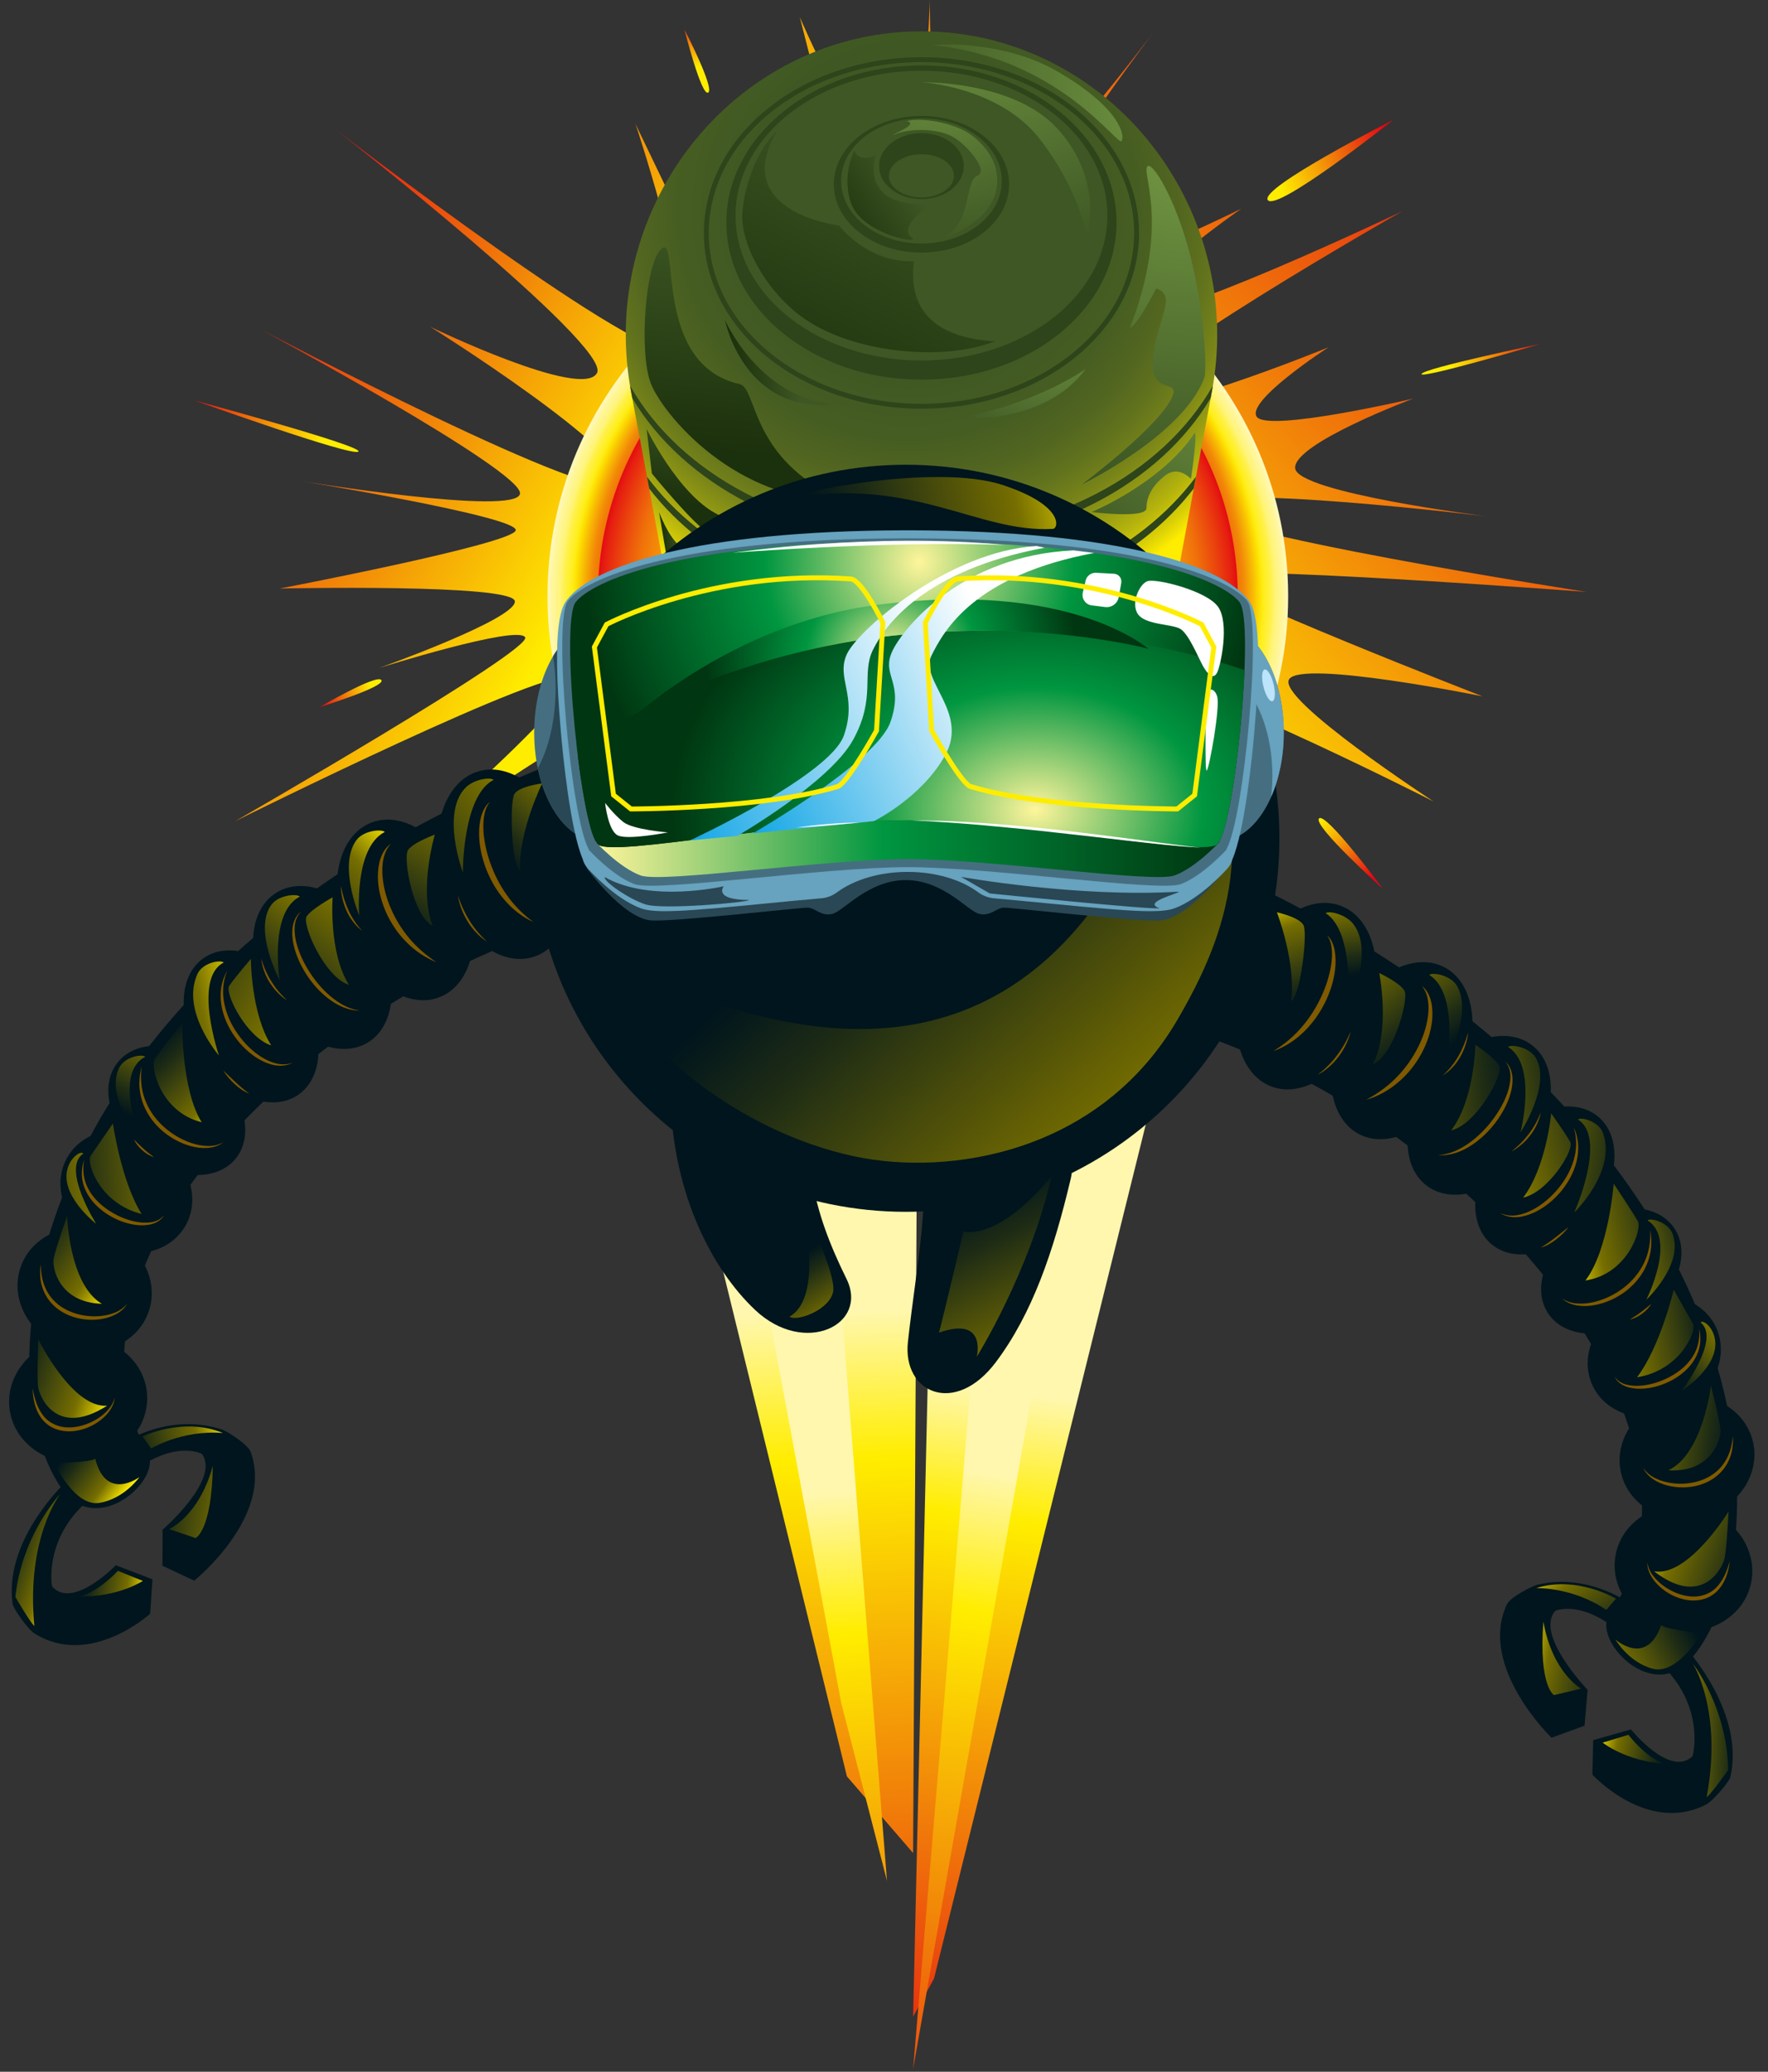<?xml version="1.0" encoding="UTF-8"?>
<svg xmlns="http://www.w3.org/2000/svg" width="512" height="600" viewBox="0 0 512 600" fill="none">
  <rect x="0" y="0" width="512" height="600" fill="#333333" stroke="none"/>
  <path d="M169.613 205.781L245.266 514.461L264.43 536.657L265.95 254.206L169.613 205.781Z" fill="url(#paint0_linear_177_6278)"></path>
  <path d="M271.496 277.402L264.431 584.066L270.488 572.968L362.28 202.757L271.496 277.402Z" fill="url(#paint1_linear_177_6278)"></path>
  <path d="M287.883 320.778L264.431 599.196L314.368 315.481L287.883 320.778Z" fill="url(#paint2_linear_177_6278)"></path>
  <path d="M214.117 334.396L243.627 493.281L256.869 544.723L240.602 339.693L214.117 334.396Z" fill="url(#paint3_linear_177_6278)"></path>
  <path d="M244.995 57.474L231.616 4.953C231.616 4.953 249.948 48.057 259.117 46.328C268.287 44.592 269.271 0 269.271 0C269.271 0 269.271 63.419 278.441 67.14C287.61 70.853 334.179 9.17 334.179 9.17C334.179 9.17 283.146 76.798 289.587 84.231C296.028 91.665 359.447 60.451 359.447 60.451C359.447 60.451 325.257 84.231 328.978 90.176C332.69 96.121 406.056 61.195 406.056 61.195C406.056 61.195 322.785 108.516 325.265 116.189C327.746 123.87 384.724 100.578 384.724 100.578C384.724 100.578 360.944 115.941 363.912 120.646C366.889 125.351 409.248 115.445 409.248 115.445C409.248 115.445 374.81 128.327 375.058 135.513C375.306 142.698 431.292 149.635 431.292 149.635C431.292 149.635 348.797 139.481 347.061 146.659C345.325 153.844 459.529 171.431 459.529 171.431C459.529 171.431 348.789 163.005 349.534 166.974C350.278 170.943 429.308 201.66 429.308 201.66C429.308 201.66 377.035 191.011 373.322 196.708C369.609 202.405 415.185 232.13 415.185 232.13C415.185 232.13 331.202 189.274 322.281 194.971C313.359 200.668 244.987 57.474 244.987 57.474H244.995Z" fill="url(#paint4_linear_177_6278)"></path>
  <path d="M229.384 130.304L184.047 35.919C184.047 35.919 203.867 95.129 195.937 101.322C188.008 107.515 97.088 37.407 97.088 37.407C97.088 37.407 177.11 100.082 172.893 108.012C168.685 115.941 124.589 94.633 124.589 94.633C124.589 94.633 183.055 131.296 179.583 139.969C176.118 148.643 75.036 95.129 75.036 95.129C75.036 95.129 151.337 136.257 150.593 142.946C149.849 149.635 86.678 139.233 86.678 139.233C86.678 139.233 150.345 149.635 149.353 153.604C148.361 157.565 80.981 170.447 80.981 170.447C80.981 170.447 148.857 168.959 149.105 174.159C149.353 179.36 109.714 193.483 109.714 193.483C109.714 193.483 149.849 180.849 152.074 184.561C154.306 188.274 68.09 237.827 68.09 237.827C68.09 237.827 161.731 191.251 165.452 196.452C169.165 201.652 100.792 260.367 100.792 260.367C100.792 260.367 171.645 202.645 181.055 210.574C190.472 218.504 229.36 130.312 229.36 130.312L229.384 130.304Z" fill="url(#paint5_linear_177_6278)"></path>
  <path d="M265.799 279.915C325.027 279.915 373.042 231.9 373.042 172.671C373.042 113.442 325.027 65.428 265.799 65.428C206.57 65.428 158.555 113.442 158.555 172.671C158.555 231.9 206.57 279.915 265.799 279.915Z" fill="url(#paint6_radial_177_6278)"></path>
  <path d="M265.798 265.312C316.963 265.312 358.439 223.835 358.439 172.671C358.439 121.507 316.963 80.031 265.798 80.031C214.634 80.031 173.158 121.507 173.158 172.671C173.158 223.835 214.634 265.312 265.798 265.312Z" fill="url(#paint7_radial_177_6278)"></path>
  <path d="M266.846 9.074C252.596 9.074 239.177 12.666 227.335 19.035C215.765 25.261 205.923 34.006 198.338 44.424C191.041 54.434 185.912 65.86 183.271 77.934C180.759 89.44 180.511 101.458 182.751 113.405L206.828 242.108C207.916 247.933 210.548 253.294 214.309 258.023C217.95 262.608 222.678 266.632 228.135 269.929C233.472 273.153 239.561 275.714 246.115 277.458C252.588 279.178 259.573 280.131 266.854 280.131C274.136 280.131 281.121 279.186 287.594 277.458C294.139 275.714 300.228 273.153 305.573 269.929C311.03 266.632 315.759 262.616 319.4 258.023C323.153 253.294 325.785 247.933 326.881 242.108L350.958 113.405C353.19 101.45 352.95 89.432 350.438 77.934C347.797 65.86 342.668 54.442 335.371 44.424C327.777 34.006 317.944 25.261 306.374 19.035C294.531 12.666 281.113 9.074 266.862 9.074" fill="url(#paint8_radial_177_6278)"></path>
  <path d="M266.846 176.912C300.164 176.912 329.362 162.733 345.693 141.474L346.333 138.065C330.154 159.821 300.628 174.392 266.846 174.392C233.064 174.392 203.547 159.821 187.36 138.065L188 141.474C204.323 162.741 233.528 176.912 266.846 176.912Z" fill="#2E441A"></path>
  <path d="M266.847 157.38C303.909 157.38 335.867 140.153 350.59 115.293L350.942 113.404C351.046 112.844 351.118 112.276 351.214 111.716C336.795 137.169 304.462 154.916 266.847 154.916C229.232 154.916 196.89 137.169 182.479 111.716C182.576 112.276 182.648 112.844 182.752 113.404L183.104 115.293C197.826 140.153 229.784 157.38 266.847 157.38Z" fill="#2E441A"></path>
  <path d="M266.846 117.661C301.253 117.661 329.145 95.189 329.145 67.468C329.145 39.747 301.253 17.275 266.846 17.275C232.439 17.275 204.547 39.747 204.547 67.468C204.547 95.189 232.439 117.661 266.846 117.661Z" stroke="#2E441A" stroke-width="1.42" stroke-miterlimit="10"></path>
  <path d="M266.847 109.948C298.045 109.948 323.337 89.575 323.337 64.444C323.337 39.312 298.045 18.939 266.847 18.939C235.648 18.939 210.356 39.312 210.356 64.444C210.356 89.575 235.648 109.948 266.847 109.948Z" fill="#2E441A"></path>
  <path d="M266.846 104.419C296.586 104.419 320.696 85.626 320.696 62.443C320.696 39.261 296.586 20.468 266.846 20.468C237.105 20.468 212.996 39.261 212.996 62.443C212.996 85.626 237.105 104.419 266.846 104.419Z" fill="#3E5724"></path>
  <path d="M266.847 73.141C280.86 73.141 292.219 64.286 292.219 53.362C292.219 42.438 280.86 33.582 266.847 33.582C252.834 33.582 241.474 42.438 241.474 53.362C241.474 64.286 252.834 73.141 266.847 73.141Z" fill="#2E441A"></path>
  <path d="M266.847 70.541C279.702 70.541 290.123 62.419 290.123 52.401C290.123 42.383 279.702 34.262 266.847 34.262C253.991 34.262 243.57 42.383 243.57 52.401C243.57 62.419 253.991 70.541 266.847 70.541Z" fill="#3E5724"></path>
  <path d="M266.846 57.658C273.612 57.658 279.097 53.385 279.097 48.113C279.097 42.841 273.612 38.567 266.846 38.567C260.081 38.567 254.596 42.841 254.596 48.113C254.596 53.385 260.081 57.658 266.846 57.658Z" fill="#2E441A"></path>
  <path d="M266.846 57.17C272.052 57.17 276.272 54.369 276.272 50.913C276.272 47.458 272.052 44.656 266.846 44.656C261.64 44.656 257.42 47.458 257.42 50.913C257.42 54.369 261.64 57.17 266.846 57.17Z" fill="#3E5724"></path>
  <path d="M188.4 110.836C185 101.754 186.888 75.278 191.801 71.869C196.714 68.46 189.281 105.659 214.117 111.212C219.478 112.412 216.894 133.024 244.002 144.882C213.109 145.514 191.801 119.918 188.392 110.836H188.4Z" fill="url(#paint9_linear_177_6278)"></path>
  <path d="M267.079 23.828C267.079 23.828 293.323 23.316 306.046 37.071C320.04 52.201 314.743 68.844 314.743 68.844C314.743 68.844 312.855 55.418 301.125 40.287C289.395 25.157 267.079 23.828 267.079 23.828Z" fill="url(#paint10_radial_177_6278)"></path>
  <path d="M332.146 48.417C333.282 45.768 340.467 57.498 344.628 73.765C348.789 90.032 349.549 106.675 348.789 109.324C342.74 125.967 313.23 140.345 313.23 140.345C313.23 140.345 337.059 122.566 339.707 114.245C340.875 110.572 335.17 113.108 334.034 107.812C332.898 102.515 336.307 93.817 337.435 88.896C338.571 83.975 334.786 83.599 334.786 83.599C334.786 83.599 329.489 94.193 327.217 94.945C338.563 65.82 331.002 51.065 332.138 48.417H332.146Z" fill="url(#paint11_radial_177_6278)"></path>
  <path d="M314.367 106.923C302.725 122.766 278.696 121.502 278.552 120.542C277.856 121.302 297.956 117.661 314.367 106.923Z" fill="url(#paint12_radial_177_6278)"></path>
  <path d="M225.087 37.823C220.046 42.36 215.757 52.45 214.997 61.275C214.237 70.101 221.302 83.591 231.896 91.537C246.019 102.13 272.752 104.899 288.131 98.85C270.223 97.842 262.91 89.264 264.678 75.646C251.06 76.15 242.986 65.308 242.986 65.308C242.986 65.308 210.957 61.523 225.079 37.823H225.087Z" fill="url(#paint13_linear_177_6278)"></path>
  <path d="M344.876 138.697C344.876 138.697 346.765 126.463 346.012 125.335C336.307 139.961 316.127 148.283 316.127 148.283C316.127 148.283 332.018 150.299 332.018 147.147C332.018 143.994 333.53 140.713 337.443 137.689C341.356 134.664 344.884 138.697 344.884 138.697H344.876Z" fill="url(#paint14_radial_177_6278)"></path>
  <path d="M187.264 124.262L188.776 137.121C188.776 137.121 201.259 152.444 205.235 154.332C209.204 156.22 212.045 152.628 211.669 150.363C198.618 147.715 187.272 124.262 187.272 124.262H187.264Z" fill="url(#paint15_linear_177_6278)"></path>
  <path d="M190.856 148.283L193.313 162.845C193.313 162.845 202.395 162.085 199.746 159.253C195.017 159.629 190.856 148.283 190.856 148.283Z" fill="url(#paint16_linear_177_6278)"></path>
  <path d="M209.956 92.673C209.956 92.673 219.606 114.989 241.354 117.069C215.253 119.718 209.956 92.673 209.956 92.673Z" fill="url(#paint17_linear_177_6278)"></path>
  <path d="M262.637 35.086C266.134 36.031 258.949 38.487 258.573 39.151C264.062 36.791 272.191 37.351 276.256 39.815C280.321 42.272 286.378 49.553 283.065 50.881C279.224 52.417 281.745 63.556 273.896 68.468C274.368 68.844 287.794 63.932 288.746 53.618C289.234 48.337 286.858 43.496 281.745 39.431C276.632 35.366 266.238 33.942 262.645 35.078L262.637 35.086Z" fill="url(#paint18_radial_177_6278)"></path>
  <path d="M269.918 13.05C271.431 12.858 290.538 11.538 306.421 20.804C324.328 31.246 325.905 39.343 324.768 40.855C323.632 42.368 306.613 16.643 269.918 13.05Z" fill="url(#paint19_radial_177_6278)"></path>
  <path d="M247.41 43.624C247.41 43.624 248.547 47.409 253.588 44.888C253.212 46.272 251.571 52.202 256.108 56.114C260.645 60.027 269.727 59.011 269.727 59.011C269.727 59.011 259.133 65.948 264.43 69.1C264.43 70.485 249.803 67.212 246.65 59.267C243.498 51.321 247.41 43.632 247.41 43.632V43.624Z" fill="url(#paint20_linear_177_6278)"></path>
  <path d="M262.334 350.951C322.08 350.951 370.513 302.518 370.513 242.772C370.513 183.026 322.08 134.592 262.334 134.592C202.588 134.592 154.154 183.026 154.154 242.772C154.154 302.518 202.588 350.951 262.334 350.951Z" fill="#00151D"></path>
  <path d="M310.054 341.454C305.053 362.602 298.932 380.453 288.386 394.495C276.584 410.202 261.285 403.417 262.926 388.622C265.534 365.106 269.303 349.591 266.982 326.099C265.926 315.417 315.287 319.378 310.062 341.454H310.054Z" fill="#00151D"></path>
  <path d="M271.92 385.942C285.882 380.989 282.866 392.943 282.866 392.943C282.866 392.943 298.108 368.507 304.566 340.598C288.651 359.841 279.001 356.617 279.001 356.617C279.001 356.617 272.896 382.525 271.912 385.942H271.92Z" fill="url(#paint21_linear_177_6278)"></path>
  <path d="M194.201 318.434C194.969 345.391 205.891 367.306 218.686 379.381C232.976 392.863 251.716 383.693 245.123 370.339C235.193 350.199 231.584 334.108 236.177 309.88C238.177 299.334 193.553 295.758 194.201 318.434Z" fill="#00151D"></path>
  <path d="M366.065 257.687C513.243 330.604 517.26 447.857 489.879 480.255C478.533 493.681 460.93 474.846 466.083 467.501C501.289 417.292 432.589 329.932 349.934 300.422C340.22 295.565 366.073 257.687 366.073 257.687H366.065Z" fill="#00151D"></path>
  <path d="M395.801 295.343C401.427 280.922 398.125 266.163 388.425 262.38C378.726 258.596 366.302 267.22 360.676 281.642C355.051 296.063 358.353 310.822 368.053 314.605C377.752 318.389 390.176 309.765 395.801 295.343Z" fill="#00151D"></path>
  <path d="M422.422 312.563C429.148 299.167 427.217 284.601 418.11 280.029C409.003 275.456 396.168 282.609 389.443 296.005C382.717 309.401 384.647 323.967 393.754 328.539C402.861 333.112 415.696 325.959 422.422 312.563Z" fill="#00151D"></path>
  <path d="M442.588 333.502C450.926 322.206 451.317 308.35 443.463 302.553C435.609 296.756 422.483 301.214 414.146 312.51C405.809 323.806 405.417 337.662 413.271 343.459C421.126 349.256 434.251 344.798 442.588 333.502Z" fill="#00151D"></path>
  <path d="M460.333 352.691C468.859 342.487 469.97 329.369 462.814 323.39C455.659 317.412 442.947 320.837 434.421 331.041C425.895 341.245 424.784 354.364 431.94 360.342C439.095 366.321 451.807 362.895 460.333 352.691Z" fill="#00151D"></path>
  <path d="M475.68 381.275C485.72 374.388 489.799 362.888 484.792 355.589C479.785 348.29 467.587 347.956 457.548 354.843C447.509 361.73 443.429 373.23 448.436 380.529C453.443 387.828 465.641 388.162 475.68 381.275Z" fill="#00151D"></path>
  <path d="M486.554 408.16C496.363 403.371 500.961 392.62 496.824 384.145C492.687 375.671 481.382 372.683 471.573 377.471C461.764 382.259 457.166 393.011 461.303 401.485C465.44 409.96 476.745 412.948 486.554 408.16Z" fill="#00151D"></path>
  <path d="M492.996 439.299C503.492 436.588 510.009 426.68 507.553 417.169C505.097 407.657 494.597 402.144 484.101 404.854C473.606 407.565 467.088 417.473 469.545 426.984C472.001 436.496 482.501 442.009 492.996 439.299Z" fill="#00151D"></path>
  <path d="M506.949 459.103C509.407 449.377 502.702 439.296 491.973 436.585C481.245 433.874 470.556 439.561 468.099 449.287C465.641 459.012 472.346 469.094 483.075 471.805C493.803 474.515 504.492 468.829 506.949 459.103Z" fill="#00151D"></path>
  <path d="M480.469 481.471C493.944 493.657 490.367 508.38 490.103 508.66C483.534 514.837 472.316 500.851 472.316 500.851L461.378 503.955L461.146 513.941C461.146 513.941 476.997 531.288 494.032 522.631C496.056 521.598 500.777 515.997 501.081 514.701C505.41 496.114 488.463 477.566 488.463 477.566L480.477 481.479L480.469 481.471Z" fill="#00151D"></path>
  <path d="M472.452 475.966C459.841 462.74 450.608 466.284 450.344 466.564C444.423 473.454 459.761 489.385 459.761 489.385L458.865 499.778L449.303 503.251C449.303 503.251 427.924 482.671 436.389 464.628C437.397 462.484 443.863 459.275 445.087 458.979C462.538 454.754 476.284 467.493 476.284 467.493L472.452 475.958V475.966Z" fill="#00151D"></path>
  <path d="M384.324 270.841C385.612 272.009 386.236 273.77 386.556 275.466C386.836 277.194 386.844 278.954 386.644 280.683C386.26 284.155 385.14 287.5 383.588 290.605C382.788 292.149 381.892 293.645 380.875 295.045C379.827 296.43 378.707 297.766 377.443 298.958C374.954 301.375 371.962 303.271 368.745 304.407C371.658 302.623 374.266 300.502 376.475 298.022C378.691 295.549 380.571 292.789 382.052 289.828C383.556 286.884 384.684 283.731 385.316 280.491C385.612 278.866 385.796 277.218 385.716 275.562C385.628 273.922 385.308 272.249 384.324 270.841Z" fill="#805A00"></path>
  <path d="M391.125 298.774C390.837 300.094 390.341 301.358 389.749 302.575C389.165 303.799 388.437 304.951 387.62 306.031C386.804 307.112 385.892 308.128 384.852 309.008C383.844 309.92 382.707 310.664 381.531 311.312C382.579 310.464 383.628 309.64 384.548 308.68C385.492 307.744 386.364 306.743 387.156 305.679C387.964 304.631 388.685 303.511 389.357 302.359C390.021 301.206 390.613 300.006 391.125 298.766V298.774Z" fill="#805A00"></path>
  <path d="M425.155 299.038C425.059 300.27 424.771 301.487 424.387 302.671C424.011 303.855 423.483 304.991 422.875 306.079C422.259 307.168 421.522 308.184 420.666 309.096C419.834 310.032 418.842 310.8 417.802 311.464C418.234 311.016 418.722 310.648 419.122 310.176L419.754 309.512L420.33 308.808C421.082 307.856 421.786 306.864 422.371 305.799C422.979 304.751 423.499 303.647 423.971 302.519C424.435 301.391 424.827 300.23 425.155 299.038Z" fill="#805A00"></path>
  <path d="M446.199 322.066C446.023 323.283 445.607 324.451 445.103 325.563C444.591 326.683 443.959 327.747 443.207 328.723C442.447 329.692 441.63 330.628 440.686 331.404C440.23 331.82 439.726 332.172 439.238 332.54C438.734 332.884 438.206 333.196 437.678 333.5C438.606 332.708 439.55 331.948 440.382 331.084C441.238 330.244 442.023 329.324 442.751 328.379C443.487 327.435 444.119 326.411 444.711 325.371C445.295 324.323 445.799 323.227 446.207 322.074L446.199 322.066Z" fill="#805A00"></path>
  <path d="M454.256 355.36C453.24 356.721 452 357.897 450.663 358.937C449.319 359.961 447.831 360.881 446.183 361.305C447.655 360.457 448.991 359.497 450.311 358.481C451.632 357.465 452.912 356.393 454.256 355.36Z" fill="#805A00"></path>
  <path d="M478.205 377.58C477.549 378.733 476.588 379.677 475.54 380.469C474.484 381.253 473.276 381.869 471.979 382.149C473.1 381.453 474.172 380.789 475.196 380.013C476.228 379.261 477.204 378.436 478.205 377.588V377.58Z" fill="#805A00"></path>
  <path d="M411.761 285.516C412.441 286.06 413.009 286.748 413.457 287.516C413.889 288.292 414.201 289.14 414.425 290.005C414.849 291.741 414.905 293.549 414.745 295.317C414.417 298.87 413.201 302.279 411.505 305.375C409.768 308.464 407.528 311.272 404.807 313.521C402.127 315.801 398.974 317.529 395.654 318.514C398.702 316.865 401.495 314.889 403.903 312.521C406.32 310.168 408.376 307.472 409.992 304.535C411.633 301.615 412.841 298.438 413.409 295.141C413.673 293.493 413.801 291.813 413.593 290.157C413.497 289.324 413.305 288.516 413.025 287.716C412.713 286.94 412.313 286.188 411.761 285.508V285.516Z" fill="#805A00"></path>
  <path d="M435.973 307.464C437.165 308.552 437.838 310.184 437.974 311.824C438.118 313.473 437.878 315.129 437.429 316.697C436.533 319.858 434.885 322.738 432.917 325.331C430.916 327.899 428.516 330.18 425.747 331.916C424.363 332.78 422.883 333.492 421.323 333.972C419.762 334.42 418.122 334.677 416.514 334.516C419.738 334.34 422.683 332.94 425.251 331.164C427.812 329.348 430.092 327.123 432.004 324.627C433.925 322.138 435.549 319.394 436.573 316.433C437.069 314.953 437.413 313.409 437.413 311.848C437.461 310.288 436.965 308.728 435.973 307.464Z" fill="#805A00"></path>
  <path d="M455.745 326.547C456.465 328.027 456.857 329.66 457.001 331.324C457.121 332.988 456.969 334.677 456.569 336.301C455.777 339.565 454.112 342.574 451.968 345.134C449.8 347.671 447.159 349.847 444.095 351.232C442.566 351.92 440.926 352.392 439.246 352.504C437.573 352.568 435.845 352.232 434.469 351.336C435.973 352 437.613 352.184 439.198 351.944C440.774 351.712 442.294 351.152 443.71 350.423C446.543 348.951 449.031 346.839 451.088 344.398C453.16 341.966 454.776 339.133 455.705 336.077C456.617 333.028 456.745 329.692 455.745 326.555V326.547Z" fill="#805A00"></path>
  <path d="M477.901 356.2C478.205 357.817 478.269 359.473 478.157 361.129C478.021 362.786 477.605 364.426 476.981 365.986C475.733 369.107 473.541 371.819 470.892 373.876C468.22 375.908 465.099 377.356 461.802 377.964C460.154 378.268 458.458 378.332 456.802 378.076C455.161 377.812 453.521 377.172 452.345 376.004C453.017 376.476 453.737 376.844 454.505 377.092C455.273 377.324 456.065 377.476 456.866 377.508C458.458 377.62 460.066 377.436 461.618 377.076C464.723 376.324 467.659 374.9 470.188 372.955C472.716 371.019 474.805 368.515 476.157 365.626C477.533 362.738 478.045 359.473 477.901 356.2Z" fill="#805A00"></path>
  <path d="M492.055 384.782C492.431 386.222 492.511 387.742 492.319 389.254C492.111 390.759 491.591 392.231 490.815 393.551C489.278 396.224 486.838 398.256 484.19 399.712C481.509 401.137 478.541 402.057 475.492 402.177C473.972 402.233 472.427 402.081 470.979 401.569C469.547 401.073 468.211 400.08 467.603 398.704C468.035 399.312 468.547 399.84 469.163 400.224C469.779 400.6 470.451 400.881 471.147 401.033C472.539 401.385 473.996 401.417 475.428 401.281C478.3 400.985 481.101 400.072 483.637 398.704C486.166 397.344 488.47 395.488 490.055 393.087C491.647 390.703 492.359 387.758 492.055 384.79V384.782Z" fill="#805A00"></path>
  <path d="M501.849 415.979C501.929 417.475 501.801 418.996 501.489 420.492C501.129 421.972 500.529 423.421 499.664 424.709C498.816 426.005 497.688 427.125 496.416 428.029C495.144 428.926 493.711 429.59 492.231 430.046C489.255 430.926 486.07 430.998 483.085 430.262C481.597 429.894 480.149 429.31 478.861 428.477C477.588 427.629 476.468 426.485 475.868 425.101C476.7 426.357 477.837 427.333 479.149 427.989C480.445 428.669 481.853 429.11 483.278 429.382C486.142 429.91 489.135 429.782 491.895 428.942C494.664 428.125 497.192 426.509 498.928 424.197C499.793 423.044 500.473 421.732 500.945 420.34C501.425 418.948 501.665 417.475 501.841 415.979H501.849Z" fill="#805A00"></path>
  <path d="M500.945 451.97C500.633 454.858 499.808 457.851 497.824 460.195C496.848 461.363 495.544 462.292 494.103 462.852C492.655 463.412 491.087 463.58 489.567 463.484C486.51 463.236 483.637 461.956 481.309 460.075C480.141 459.131 479.109 458.011 478.317 456.747C477.556 455.466 477.012 454.01 477.044 452.53C477.276 453.978 477.908 455.298 478.789 456.427C479.661 457.555 480.717 458.531 481.861 459.363C484.166 461.003 486.878 462.132 489.655 462.34C492.423 462.588 495.256 461.66 497.176 459.603C499.104 457.555 500.217 454.794 500.961 451.978L500.945 451.97Z" fill="#805A00"></path>
  <path d="M413.897 282.331C414.897 281.515 420.034 282.395 421.874 285.428C426.563 293.157 419.09 307.104 419.09 307.104C419.09 307.104 422.475 287.756 413.897 282.331Z" fill="url(#paint22_linear_177_6278)"></path>
  <path d="M383.9 264.472C384.9 263.656 389.701 264.8 391.877 267.568C398.214 275.65 390.333 291.989 390.333 291.989C390.333 291.989 392.477 269.897 383.9 264.472Z" fill="url(#paint23_linear_177_6278)"></path>
  <path d="M436.733 303.191C437.734 302.375 442.87 303.255 444.711 306.287C449.4 314.017 440.334 327.939 440.334 327.939C440.334 327.939 445.311 308.616 436.733 303.191Z" fill="url(#paint24_linear_177_6278)"></path>
  <path d="M456.961 324.203C457.962 323.386 463.026 324.771 464.227 328.155C468.179 339.301 455.889 351.152 455.889 351.152C455.889 351.152 465.531 329.628 456.961 324.211V324.203Z" fill="url(#paint25_linear_177_6278)"></path>
  <path d="M477.124 353.424C478.124 352.608 483.165 354.008 484.389 357.377C487.63 366.282 476.756 376.42 476.756 376.42C476.756 376.42 485.693 358.849 477.116 353.424H477.124Z" fill="url(#paint26_linear_177_6278)"></path>
  <path d="M492.463 382.973C493.208 382.173 495.72 384.085 496.504 387.222C498.577 395.496 486.918 402.881 486.918 402.881C486.918 402.881 498.473 387.798 492.463 382.973Z" fill="url(#paint27_linear_177_6278)"></path>
  <path d="M369.777 264.208C369.777 264.208 376.179 265.576 377.475 267.904C378.771 270.233 376.571 288.9 373.842 289.988C375.466 278.914 369.777 264.208 369.777 264.208Z" fill="url(#paint28_linear_177_6278)"></path>
  <path d="M399.415 281.803C399.415 281.803 405.432 284.612 406.728 286.932C408.024 289.26 403.719 305.695 397.614 308.208C402.703 298.07 399.415 281.795 399.415 281.795V281.803Z" fill="url(#paint29_linear_177_6278)"></path>
  <path d="M427.244 302.543C427.244 302.543 432.933 306.367 434.229 308.696C435.525 311.024 427.444 325.835 420.274 327.339C426.988 318.514 427.252 302.543 427.252 302.543H427.244Z" fill="url(#paint30_linear_177_6278)"></path>
  <path d="M449.215 322.426C449.215 322.426 453.432 328.379 454.728 330.708C456.024 333.036 448.263 345.334 441.094 346.839C447.807 338.013 449.215 322.426 449.215 322.426Z" fill="url(#paint31_linear_177_6278)"></path>
  <path d="M467.322 342.806C467.322 342.806 473.003 351.328 474.299 353.648C475.596 355.976 471.331 369.003 459.137 370.835C465.85 362.01 467.322 342.806 467.322 342.806Z" fill="url(#paint32_linear_177_6278)"></path>
  <path d="M484.71 373.532C484.71 373.532 488.934 380.981 490.231 383.309C491.527 385.638 486.278 397.024 474.076 398.856C480.789 390.031 484.702 373.532 484.702 373.532H484.71Z" fill="url(#paint33_linear_177_6278)"></path>
  <path d="M495.48 401.369C495.48 401.369 497.872 410.682 498.248 413.939C498.56 416.627 495.632 426.573 483.166 425.805C493.143 421.084 495.472 401.369 495.472 401.369H495.48Z" fill="url(#paint34_linear_177_6278)"></path>
  <path d="M500.577 437.751C500.577 437.751 500.097 447.713 499.441 451.242C498.953 453.898 492.976 465.868 479.013 455.066C488.967 456.747 500.577 437.751 500.577 437.751Z" fill="url(#paint35_linear_177_6278)"></path>
  <path d="M490.231 481.791C490.231 481.791 500.137 494.289 500.481 512.589C500.481 512.589 495.36 519.838 494.232 520.47C498.969 495.242 490.231 481.791 490.231 481.791Z" fill="url(#paint36_linear_177_6278)"></path>
  <path d="M467.979 462.988C467.979 462.988 456.737 456.211 444.903 459.907C456.993 460.083 465.171 466.252 465.171 466.252L467.979 462.988Z" fill="url(#paint37_linear_177_6278)"></path>
  <path d="M457.905 489.032L450.04 490.913C450.04 490.913 445.567 488.496 446.943 469.653C449.656 484.616 457.905 489.032 457.905 489.032Z" fill="url(#paint38_linear_177_6278)"></path>
  <path d="M464.122 504.675L471.587 502.411C471.587 502.411 476.564 509.068 482.165 510.852C470.619 509.956 464.122 504.675 464.122 504.675Z" fill="url(#paint39_linear_177_6278)"></path>
  <path d="M467.811 474.806C467.811 474.806 471.595 481.447 478.685 483.287C485.774 485.128 492.711 473.03 492.711 473.03C492.711 473.03 482.253 471.813 481.053 470.669C476.796 482.847 467.811 474.798 467.811 474.798V474.806Z" fill="url(#paint40_linear_177_6278)"></path>
  <path d="M161.3 220.72C8.144 280.059 -6.427 396.472 17.914 431.206C28.003 445.601 47.231 428.43 42.766 420.652C12.233 367.466 88.534 286.66 173.518 264.736C183.632 260.775 161.3 220.72 161.3 220.72Z" fill="#00151D"></path>
  <path d="M154.191 277.211C164.193 274.319 168.814 259.919 164.513 245.048C160.213 230.177 148.619 220.467 138.617 223.36C128.616 226.252 123.994 240.652 128.295 255.523C132.595 270.393 144.19 280.103 154.191 277.211Z" fill="#00151D"></path>
  <path d="M127.342 288.774C136.825 285.043 140.062 270.711 134.573 256.762C129.085 242.814 116.948 234.531 107.465 238.263C97.983 241.994 94.745 256.327 100.234 270.275C105.723 284.223 117.859 292.506 127.342 288.774Z" fill="#00151D"></path>
  <path d="M106.525 301.917C114.87 296.853 115.731 283.018 108.448 271.016C101.165 259.013 88.495 253.388 80.15 258.453C71.804 263.517 70.943 277.352 78.227 289.354C85.51 301.357 98.179 306.982 106.525 301.917Z" fill="#00151D"></path>
  <path d="M86.413 317.036C94.079 311.728 94.157 298.563 86.587 287.631C79.017 276.699 66.666 272.14 59 277.448C51.334 282.756 51.257 295.921 58.826 306.853C66.396 317.785 78.747 322.345 86.413 317.036Z" fill="#00151D"></path>
  <path d="M68.174 335.628C73.82 328.811 70.795 316.99 61.419 309.224C52.042 301.459 39.864 300.69 34.218 307.508C28.573 314.325 31.597 326.146 40.974 333.911C50.35 341.677 62.529 342.445 68.174 335.628Z" fill="#00151D"></path>
  <path d="M53.503 355.331C58.386 347.264 54.776 336.142 45.439 330.489C36.101 324.836 24.573 326.794 19.689 334.861C14.805 342.928 18.416 354.05 27.753 359.703C37.09 365.356 48.619 363.398 53.503 355.331Z" fill="#00151D"></path>
  <path d="M42.996 380.019C46.3 370.768 40.702 360.313 30.493 356.668C20.284 353.022 9.331 357.567 6.027 366.819C2.724 376.07 8.322 386.525 18.53 390.17C28.739 393.816 39.693 389.271 42.996 380.019Z" fill="#00151D"></path>
  <path d="M25.472 423.373C36.401 421.642 43.989 412.207 42.419 402.299C40.85 392.391 30.718 385.762 19.789 387.493C8.86 389.224 1.272 398.659 2.841 408.567C4.411 418.475 14.543 425.104 25.472 423.373Z" fill="#00151D"></path>
  <path d="M27.172 433.27C12.657 444.192 14.881 459.179 15.121 459.475C21.107 466.22 33.541 453.306 33.541 453.306L44.151 457.387L43.486 467.349C43.486 467.349 26.139 483.191 9.952 473.038C8.024 471.829 3.839 465.82 3.647 464.5C1.007 445.601 19.57 428.654 19.57 428.654L27.172 433.27Z" fill="#00151D"></path>
  <path d="M35.661 428.51C49.408 416.467 58.289 420.836 58.521 421.14C63.794 428.534 47.087 443.016 47.087 443.016L47.039 453.45L56.241 457.771C56.241 457.771 79.389 439.207 72.588 420.468C71.78 418.236 65.627 414.467 64.434 414.059C47.431 408.282 32.597 419.724 32.597 419.724L35.653 428.502L35.661 428.51Z" fill="#00151D"></path>
  <path d="M141.936 232.17C140.832 233.49 140.36 235.123 140.127 236.747C139.903 238.387 139.935 240.043 140.087 241.692C140.424 244.98 141.264 248.221 142.496 251.293C143.696 254.382 145.328 257.295 147.313 259.959C149.289 262.632 151.706 264.976 154.434 267.016C151.33 265.6 148.521 263.44 146.257 260.807C145.104 259.511 144.104 258.079 143.192 256.606C142.304 255.11 141.544 253.542 140.888 251.934C139.623 248.701 138.815 245.268 138.743 241.772C138.703 240.027 138.863 238.275 139.303 236.579C139.775 234.915 140.56 233.218 141.944 232.17H141.936Z" fill="#805A00"></path>
  <path d="M132.639 259.375C133.039 260.663 133.519 261.903 134.071 263.112C134.631 264.32 135.247 265.496 135.959 266.616C136.647 267.744 137.432 268.825 138.288 269.841C139.12 270.881 140.088 271.793 141.056 272.737C139.944 271.985 138.872 271.137 137.96 270.137C137.007 269.169 136.191 268.073 135.471 266.928C134.759 265.776 134.135 264.56 133.663 263.296C133.183 262.031 132.799 260.727 132.639 259.383V259.375Z" fill="#805A00"></path>
  <path d="M98.729 256.566C98.945 257.783 99.233 258.975 99.593 260.143C99.961 261.303 100.377 262.448 100.889 263.552C101.377 264.664 101.985 265.72 102.649 266.736L103.161 267.496L103.73 268.217C104.082 268.721 104.538 269.129 104.93 269.617C103.954 268.857 103.033 268.009 102.289 267C101.521 266.016 100.873 264.936 100.361 263.8C99.849 262.664 99.433 261.479 99.161 260.263C98.889 259.047 98.705 257.815 98.729 256.574V256.566Z" fill="#805A00"></path>
  <path d="M75.692 277.61C75.988 278.794 76.396 279.931 76.884 281.027C77.38 282.123 77.916 283.195 78.564 284.203C79.204 285.212 79.893 286.196 80.677 287.116C81.437 288.052 82.301 288.892 83.157 289.764C82.661 289.412 82.157 289.06 81.685 288.668C81.229 288.26 80.765 287.86 80.349 287.412C79.477 286.548 78.748 285.54 78.076 284.507C77.42 283.467 76.884 282.347 76.476 281.187C76.068 280.027 75.756 278.826 75.692 277.602V277.61Z" fill="#805A00"></path>
  <path d="M64.658 310.032C65.898 311.184 67.074 312.369 68.306 313.497C69.531 314.633 70.779 315.713 72.163 316.689C70.555 316.113 69.162 315.065 67.914 313.921C66.682 312.761 65.554 311.48 64.658 310.032Z" fill="#805A00"></path>
  <path d="M38.805 330.012C39.725 330.948 40.621 331.852 41.582 332.7C42.526 333.564 43.542 334.325 44.59 335.125C43.326 334.733 42.182 334.012 41.198 333.132C40.221 332.252 39.357 331.22 38.805 330.012Z" fill="#805A00"></path>
  <path d="M113.283 244.308C112.675 244.932 112.203 245.644 111.827 246.389C111.474 247.157 111.21 247.949 111.042 248.765C110.682 250.397 110.666 252.086 110.778 253.75C111.05 257.079 111.971 260.359 113.339 263.416C114.683 266.488 116.491 269.361 118.684 271.921C120.868 274.498 123.469 276.714 126.357 278.634C123.133 277.354 120.156 275.354 117.692 272.841C115.187 270.353 113.203 267.352 111.754 264.12C110.346 260.879 109.442 257.375 109.434 253.806C109.434 252.03 109.65 250.237 110.226 248.541C110.53 247.701 110.914 246.893 111.418 246.157C111.939 245.428 112.563 244.796 113.291 244.316L113.283 244.308Z" fill="#805A00"></path>
  <path d="M87.191 263.984C86.086 265.152 85.454 266.664 85.358 268.225C85.214 269.777 85.422 271.345 85.782 272.865C86.543 275.906 87.911 278.786 89.599 281.435C91.279 284.091 93.344 286.516 95.736 288.556C98.137 290.565 100.937 292.221 104.138 292.685C102.521 292.701 100.921 292.301 99.401 291.709C97.888 291.093 96.472 290.245 95.176 289.26C92.576 287.284 90.383 284.796 88.631 282.059C86.903 279.307 85.526 276.282 84.91 273.057C84.606 271.449 84.518 269.777 84.806 268.153C85.086 266.536 85.902 264.968 87.191 263.992V263.984Z" fill="#805A00"></path>
  <path d="M65.778 281.203C64.498 284.235 64.322 287.564 64.962 290.685C65.61 293.813 66.97 296.782 68.811 299.39C70.643 302.007 72.931 304.335 75.62 306.063C76.964 306.912 78.42 307.608 79.973 307.984C81.525 308.368 83.173 308.336 84.734 307.808C83.277 308.584 81.525 308.752 79.869 308.544C78.204 308.288 76.612 307.664 75.156 306.84C72.227 305.183 69.795 302.783 67.867 300.054C65.962 297.318 64.578 294.165 64.074 290.845C63.826 289.188 63.818 287.492 64.09 285.844C64.386 284.203 64.93 282.611 65.778 281.203Z" fill="#805A00"></path>
  <path d="M41.038 308.744C40.598 311.992 40.822 315.289 41.926 318.29C43.014 321.29 44.871 323.979 47.215 326.131C49.551 328.291 52.352 329.98 55.377 331.012C56.889 331.516 58.473 331.844 60.073 331.876C60.873 331.916 61.674 331.828 62.466 331.676C63.25 331.5 64.002 331.196 64.714 330.788C63.442 331.844 61.746 332.332 60.089 332.452C58.417 332.556 56.729 332.34 55.12 331.884C51.888 330.98 48.911 329.26 46.439 326.995C43.982 324.707 42.054 321.81 41.086 318.586C40.606 316.977 40.334 315.313 40.35 313.649C40.382 311.984 40.606 310.336 41.046 308.76L41.038 308.744Z" fill="#805A00"></path>
  <path d="M24.363 335.925C23.795 338.853 24.235 341.846 25.603 344.366C26.955 346.895 29.092 348.951 31.484 350.535C33.885 352.128 36.597 353.296 39.429 353.84C40.846 354.096 42.302 354.2 43.718 353.976C44.43 353.888 45.127 353.664 45.767 353.352C46.415 353.032 46.967 352.544 47.455 351.984C46.727 353.304 45.303 354.168 43.83 354.536C42.342 354.912 40.79 354.928 39.285 354.736C36.261 354.336 33.388 353.16 30.844 351.496C28.331 349.807 26.083 347.567 24.795 344.766C24.147 343.382 23.763 341.87 23.691 340.35C23.643 338.829 23.859 337.325 24.355 335.925H24.363Z" fill="#805A00"></path>
  <path d="M11.792 366.114C11.84 367.619 11.944 369.107 12.296 370.539C12.64 371.971 13.2 373.332 13.96 374.556C15.481 377.02 17.849 378.861 20.538 379.917C23.218 381.005 26.179 381.397 29.083 381.133C30.532 380.989 31.972 380.677 33.324 380.117C34.684 379.581 35.916 378.709 36.853 377.532C36.133 378.861 34.908 379.893 33.564 380.629C32.204 381.341 30.707 381.797 29.195 382.029C26.155 382.493 22.986 382.133 20.106 380.989C18.673 380.397 17.313 379.613 16.121 378.605C14.937 377.588 13.921 376.38 13.184 375.004C12.44 373.644 11.976 372.147 11.744 370.635C11.568 369.115 11.584 367.595 11.792 366.106V366.114Z" fill="#805A00"></path>
  <path d="M9.448 402.041C9.936 404.913 10.793 407.762 12.529 409.978C14.257 412.203 16.994 413.387 19.77 413.387C22.555 413.435 25.355 412.547 27.804 411.122C29.02 410.394 30.164 409.53 31.132 408.474C32.1 407.434 32.861 406.177 33.221 404.753C33.117 406.226 32.436 407.626 31.572 408.834C30.66 410.026 29.532 411.042 28.292 411.883C25.803 413.547 22.827 414.563 19.762 414.531C18.234 414.491 16.69 414.179 15.297 413.491C13.913 412.803 12.697 411.763 11.825 410.506C10.056 407.986 9.504 404.929 9.456 402.025L9.448 402.041Z" fill="#805A00"></path>
  <path d="M111.442 240.948C110.522 240.051 105.329 240.46 103.217 243.308C97.848 250.589 104.033 265.144 104.033 265.144C104.033 265.144 102.409 245.572 111.434 240.94L111.442 240.948Z" fill="url(#paint41_linear_177_6278)"></path>
  <path d="M142.928 225.865C142.008 224.969 137.119 225.665 134.703 228.225C127.661 235.699 134.038 252.686 134.038 252.686C134.038 252.686 133.902 230.49 142.928 225.865Z" fill="url(#paint42_linear_177_6278)"></path>
  <path d="M86.822 259.663C85.902 258.767 80.709 259.175 78.596 262.023C73.227 269.305 81.005 283.987 81.005 283.987C81.005 283.987 77.796 264.288 86.822 259.663Z" fill="url(#paint43_linear_177_6278)"></path>
  <path d="M64.778 278.762C63.858 277.866 58.681 278.786 57.185 282.043C52.248 292.789 63.41 305.695 63.41 305.695C63.41 305.695 55.745 283.395 64.778 278.762Z" fill="url(#paint44_linear_177_6278)"></path>
  <path d="M42.062 306.047C41.142 305.151 35.998 306.079 34.469 309.328C30.436 317.906 40.35 328.98 40.35 328.98C40.35 328.98 33.037 310.672 42.062 306.047Z" fill="url(#paint45_linear_177_6278)"></path>
  <path d="M24.115 334.092C23.443 333.228 20.77 334.909 19.706 337.957C16.898 346.007 27.843 354.416 27.843 354.416C27.843 354.416 17.698 338.349 24.115 334.092Z" fill="url(#paint46_linear_177_6278)"></path>
  <path d="M157.019 226.881C157.019 226.881 150.522 227.665 149.017 229.866C147.513 232.066 148.025 250.853 150.642 252.19C150.026 241.02 157.011 226.881 157.011 226.881H157.019Z" fill="url(#paint47_linear_177_6278)"></path>
  <path d="M125.917 241.724C125.917 241.724 119.668 243.972 118.172 246.173C116.668 248.373 119.476 265.128 125.325 268.185C121.173 257.631 125.917 241.724 125.917 241.724Z" fill="url(#paint48_linear_177_6278)"></path>
  <path d="M96.32 259.871C96.32 259.871 90.311 263.168 88.807 265.368C87.302 267.568 94.023 283.051 101.025 285.196C95.136 275.802 96.32 259.871 96.32 259.871Z" fill="url(#paint49_linear_177_6278)"></path>
  <path d="M72.652 277.69C72.652 277.69 67.915 283.243 66.411 285.444C64.906 287.644 71.532 300.59 78.533 302.743C72.644 293.349 72.652 277.698 72.652 277.698V277.69Z" fill="url(#paint50_linear_177_6278)"></path>
  <path d="M52.777 296.35C52.777 296.35 46.351 304.319 44.847 306.519C43.343 308.72 46.415 322.082 58.402 325.003C52.513 315.609 52.777 296.35 52.777 296.35Z" fill="url(#paint51_linear_177_6278)"></path>
  <path d="M32.692 325.387C32.692 325.387 27.811 332.428 26.315 334.629C24.811 336.829 29.02 348.647 40.998 351.568C35.109 342.174 32.692 325.387 32.692 325.387Z" fill="url(#paint52_linear_177_6278)"></path>
  <path d="M19.449 352.136C19.449 352.136 16.225 361.193 15.553 364.41C15 367.058 17.025 377.228 29.499 377.588C19.993 371.987 19.441 352.144 19.441 352.144L19.449 352.136Z" fill="url(#paint53_linear_177_6278)"></path>
  <path d="M11.096 387.918C11.096 387.918 10.68 397.88 11.008 401.457C11.256 404.145 16.129 416.603 31.004 407.106C20.946 407.882 11.096 387.918 11.096 387.918Z" fill="url(#paint54_linear_177_6278)"></path>
  <path d="M17.425 432.71C17.425 432.71 6.431 444.264 4.439 462.46C4.439 462.46 8.88 470.141 9.952 470.877C7.512 445.321 17.425 432.718 17.425 432.718V432.71Z" fill="url(#paint55_linear_177_6278)"></path>
  <path d="M41.286 415.987C41.286 415.987 53.088 410.25 64.546 415.003C52.496 414.091 43.79 419.492 43.79 419.492L41.286 415.987Z" fill="url(#paint56_linear_177_6278)"></path>
  <path d="M48.968 442.84L56.633 445.425C56.633 445.425 61.306 443.416 61.634 424.525C57.585 439.183 48.968 442.84 48.968 442.84Z" fill="url(#paint57_linear_177_6278)"></path>
  <path d="M41.366 457.851L34.133 454.922C34.133 454.922 28.579 461.099 22.834 462.372C34.413 462.516 41.366 457.843 41.366 457.843V457.851Z" fill="url(#paint58_linear_177_6278)"></path>
  <path d="M40.389 427.773C40.389 427.773 36.021 434.047 28.795 435.239C21.57 436.439 15.753 423.757 15.753 423.757C15.753 423.757 26.275 423.485 27.579 422.46C30.716 434.975 40.389 427.773 40.389 427.773Z" fill="url(#paint59_linear_177_6278)"></path>
  <path d="M177.014 284.083C183.96 302.079 213.109 327.659 247.659 334.933C274.856 340.654 318.44 334.076 341.068 295.173C355.111 271.025 366.457 241.46 344.877 199.548C299.508 370.491 168.541 262.119 177.014 284.083Z" fill="url(#paint60_linear_177_6278)"></path>
  <path d="M228.624 381.309C230.64 382.821 239.97 379.541 241.234 374.252C242.499 368.955 231.905 348.023 231.905 348.023C231.905 348.023 239.218 375.26 228.624 381.309Z" fill="url(#paint61_linear_177_6278)"></path>
  <path d="M103.785 130.8C101.801 132.288 56.217 115.933 56.217 115.933C56.217 115.933 105.762 129.311 103.785 130.8Z" fill="url(#paint62_linear_177_6278)"></path>
  <path d="M411.665 108.3C412.305 106.643 446.159 99.586 446.159 99.586C446.159 99.586 411.025 109.956 411.665 108.3Z" fill="url(#paint63_linear_177_6278)"></path>
  <path d="M367.161 57.962C369.849 61.435 403.544 34.678 403.544 34.678C403.544 34.678 364.472 54.49 367.161 57.962Z" fill="url(#paint64_linear_177_6278)"></path>
  <path d="M381.98 237.035C380.084 239.099 400.495 257.431 400.495 257.431C400.495 257.431 383.876 234.979 381.98 237.035Z" fill="url(#paint65_linear_177_6278)"></path>
  <path d="M205.083 26.813C207.043 25.621 198.218 8.57 198.218 8.57C198.218 8.57 203.123 28.005 205.083 26.813Z" fill="url(#paint66_linear_177_6278)"></path>
  <path d="M110.451 196.964C109.154 195.067 92.591 204.773 92.591 204.773C92.591 204.773 111.747 198.86 110.451 196.964Z" fill="url(#paint67_linear_177_6278)"></path>
  <path d="M262.423 251.774V254.87C251.333 254.87 244.363 263.896 241.011 264.672C237.658 265.448 236.106 262.864 233.785 262.864C231.465 262.864 194.698 267.056 188.521 266.56C180.352 265.896 169.862 251.357 169.862 251.357L262.423 251.774Z" fill="#294754"></path>
  <path d="M262.19 251.774V254.87C273.28 254.87 280.249 263.896 283.602 264.672C286.954 265.448 288.507 262.864 290.827 262.864C293.148 262.864 329.914 267.056 336.091 266.56C344.261 265.896 355.263 251.357 355.263 251.357L262.198 251.774H262.19Z" fill="#294754"></path>
  <path d="M173.51 243.62C183.899 243.62 192.322 229.552 192.322 212.198C192.322 194.845 183.899 180.777 173.51 180.777C163.121 180.777 154.699 194.845 154.699 212.198C154.699 229.552 163.121 243.62 173.51 243.62Z" fill="#456F81"></path>
  <path d="M352.958 243.62C363.348 243.62 371.77 229.552 371.77 212.198C371.77 194.845 363.348 180.777 352.958 180.777C342.569 180.777 334.147 194.845 334.147 212.198C334.147 229.552 342.569 243.62 352.958 243.62Z" fill="#456F81"></path>
  <path d="M349.654 193.179C360.048 193.179 368.466 207.246 368.466 224.601C368.466 226.729 368.338 228.801 368.098 230.802C370.402 225.585 371.778 219.168 371.778 212.19C371.778 194.835 363.353 180.769 352.967 180.769C343.845 180.769 336.252 191.603 334.523 205.989C337.948 198.228 343.445 193.171 349.654 193.171V193.179Z" fill="#67A2BE"></path>
  <path d="M173.51 180.769C168.301 180.769 163.588 184.305 160.179 190.018C160.643 192.971 160.9 196.116 160.9 199.372C160.9 208.51 158.907 216.711 155.747 222.456C158.299 234.763 165.276 243.612 173.51 243.612C183.904 243.612 192.321 229.546 192.321 212.19C192.321 194.835 183.896 180.769 173.51 180.769Z" fill="#294754"></path>
  <path d="M361.416 173.679C354.047 164.014 324.369 153.668 263.174 153.58H262.478C201.299 153.66 171.622 164.014 164.252 173.671C162.86 175.488 159.612 179.753 162.428 212.03C163.02 218.784 165.125 240.204 168.733 248.765C168.989 249.765 169.485 250.709 170.197 251.51C170.99 252.398 178.111 260.239 185.44 263.008C189.673 264.608 198.347 263.944 222.063 261.631C227.232 261.127 232.657 260.599 237.978 260.135C239.57 259.991 241.074 259.399 242.362 258.447C247.243 254.822 254.597 252.51 262.838 252.51C271.08 252.51 278.337 254.79 283.218 258.375C284.57 259.367 286.146 260.007 287.827 260.151C293.116 260.615 298.493 261.143 303.614 261.639C318.504 263.088 327.466 263.896 333.115 263.888C336.468 263.888 338.66 263.608 340.236 263.008C347.566 260.239 354.687 252.398 355.479 251.51C356.151 250.749 356.623 249.869 356.871 248.925C360.52 240.476 362.648 218.824 363.24 212.03C366.057 179.761 362.8 175.496 361.416 173.679Z" fill="#67A2BE"></path>
  <path d="M361.192 174.024C356.551 168.046 331.739 155.98 263.19 155.9C263.07 155.9 262.95 155.9 262.83 155.9C262.71 155.9 262.59 155.9 262.47 155.9C193.922 155.988 169.109 168.054 164.468 174.032C160.028 179.761 165.485 237.651 170.525 245.965L170.389 245.981C170.389 245.981 177.367 253.686 183.72 256.046C190.033 258.391 237.906 251.19 262.83 251.126C287.755 251.19 335.627 258.391 341.941 256.046C348.286 253.694 355.271 245.981 355.271 245.981L355.135 245.965C360.184 237.651 365.641 179.761 361.192 174.032V174.024Z" fill="#456F81"></path>
  <path d="M263.183 233.162V233.082L262.83 233.122L262.478 233.082V233.162L172.494 243.828C172.494 243.828 179.319 251.27 185.52 253.542C191.69 255.806 238.474 248.853 262.83 248.789C287.187 248.853 333.963 255.806 340.14 253.542C346.342 251.27 353.167 243.828 353.167 243.828L263.183 233.162Z" fill="url(#paint68_linear_177_6278)"></path>
  <path d="M358.951 174.368C354.423 168.599 330.17 156.948 263.182 156.868C263.062 156.868 262.95 156.868 262.83 156.868C262.71 156.868 262.598 156.868 262.478 156.868C195.49 156.956 171.238 168.607 166.709 174.376C162.164 180.161 168.229 241.22 173.326 244.668C178.407 248.101 228.384 237.627 262.83 237.555C297.276 237.627 347.253 248.101 352.334 244.668C357.431 241.22 363.496 180.169 358.951 174.376V174.368Z" fill="url(#paint69_radial_177_6278)"></path>
  <path d="M262.83 237.539C297.276 237.611 347.253 248.085 352.334 244.652C355.751 242.34 359.6 214.143 360.4 194.059C339.148 186.842 313.631 182.633 286.178 182.633C234.529 182.633 189.745 197.524 167.381 219.328C168.997 232.25 171.238 243.244 173.318 244.652C178.399 248.085 228.376 237.611 262.822 237.539H262.83Z" fill="url(#paint70_radial_177_6278)"></path>
  <path d="M347.582 245.476C340.588 245.1 333.643 244.244 326.69 243.484C319.737 242.708 312.799 241.86 305.846 241.124C298.901 240.332 291.948 239.643 284.986 239.019C281.506 238.691 278.025 238.435 274.536 238.195L269.303 237.859L264.062 237.611C271.064 237.547 278.057 237.899 285.034 238.379C292.02 238.867 298.981 239.563 305.934 240.291C312.887 241.092 319.833 241.924 326.762 242.844L337.164 244.212C340.628 244.668 344.093 245.124 347.574 245.46L347.582 245.476Z" fill="white"></path>
  <path d="M332.355 168.302C334.835 167.478 349.446 171.055 352.751 175.744C356.055 180.433 353.575 192.555 352.479 194.763C351.374 196.972 349.726 195.315 348.342 192.835C346.966 190.354 344.205 183.465 341.725 182.081C339.244 180.705 331.803 180.977 329.594 177.944C327.386 174.912 329.867 169.127 332.347 168.294L332.355 168.302Z" fill="white"></path>
  <path d="M183.776 207.438C183.776 207.438 212.661 180.713 253.332 175.272C309.823 167.702 332.523 187.882 332.523 187.882C332.523 187.882 298.725 178.776 254.621 184.561C210.517 190.346 183.776 207.438 183.776 207.438Z" fill="url(#paint71_radial_177_6278)"></path>
  <path d="M324.713 168.815L323.985 172.903C323.657 174.768 321.92 176.048 320.04 175.808L316.031 175.304C314.303 175.016 313.183 173.335 313.575 171.631L314.383 168.134C314.727 166.75 316.007 165.806 317.432 165.886L322.625 166.166C323.977 166.238 324.953 167.486 324.697 168.815H324.713Z" fill="white"></path>
  <path d="M352.478 201.653C351.51 198.548 348.758 199.308 349.03 202.477C349.302 205.645 348.822 223.152 349.446 223.152C350.07 223.152 353.446 204.749 352.478 201.653Z" fill="white"></path>
  <path d="M175.23 232.522C175.23 232.522 176.055 240.38 178.815 241.892C181.568 243.404 193.426 241.068 193.426 241.068C193.426 241.068 183.296 240.307 180.471 238.035C177.647 235.763 175.23 232.522 175.23 232.522Z" fill="white"></path>
  <path d="M290.939 157.821C256.205 156.58 212.173 160.093 212.173 160.093C212.173 160.093 252.692 154.1 290.939 157.821Z" fill="white"></path>
  <path d="M278.305 253.95L286.626 258.743C286.626 258.743 333.531 263.536 335.803 263.032C330.506 261.263 341.604 258.743 341.348 258.239C311.839 260.007 278.305 253.95 278.305 253.95Z" fill="#294754"></path>
  <path d="M368.465 203.078C369.277 202.88 369.433 200.662 368.814 198.125C368.195 195.588 367.035 193.691 366.224 193.889C365.412 194.087 365.256 196.305 365.875 198.842C366.494 201.379 367.654 203.276 368.465 203.078Z" fill="#BCE4FA"></path>
  <path d="M175.158 254.014C174.59 255.15 182.159 260.447 187.072 261.959C191.985 263.472 216.39 261.391 216.958 260.639C206.364 260.639 209.58 256.67 209.58 256.67C209.58 256.67 188.401 261.591 175.158 254.022V254.014Z" fill="#294754"></path>
  <path style="mix-blend-mode:soft-light" d="M310.839 159.381C278.809 160.893 261.662 181.577 258.382 188.634C255.101 195.691 261.91 197.46 257.877 209.062C253.845 220.664 218.03 241.34 218.03 241.34L253.085 237.811C253.085 237.811 266.951 231.002 273.76 218.648C280.57 206.293 266.191 196.956 269.728 189.898C273.256 182.841 281.834 166.694 316.888 160.141L310.839 159.381Z" fill="url(#paint72_linear_177_6278)"></path>
  <path style="mix-blend-mode:soft-light" d="M300.181 158.125C274.832 159.637 248.547 182.337 245.267 189.394C241.986 196.452 248.419 201.372 244.387 212.975C240.354 224.577 199.875 243.364 199.875 243.364L213.493 242.1C213.493 242.1 240.226 226.657 247.035 214.295C253.844 201.941 249.307 195.195 252.836 188.13C256.365 181.073 267.463 165.182 302.517 158.621L300.181 158.117V158.125Z" fill="url(#paint73_linear_177_6278)"></path>
  <path d="M248.971 238.243L239.778 239.051C236.713 239.283 233.648 239.555 230.568 239.691C232.088 239.451 233.616 239.267 235.145 239.091C236.673 238.915 238.209 238.787 239.738 238.643C241.274 238.531 242.81 238.411 244.346 238.339C245.883 238.267 247.427 238.211 248.963 238.243H248.971Z" fill="white"></path>
  <g style="mix-blend-mode:overlay">
    <path d="M255.676 180.337L253.836 211.59C253.836 211.59 245.763 226.217 242.738 227.729C221.558 234.282 182.719 234.282 182.719 234.282L177.678 230.25L172.133 187.378L175.662 180.825C175.662 180.825 205.883 164.854 246.347 167.654C249.619 167.878 255.676 180.337 255.676 180.337Z" stroke="#FFED00" stroke-width="1.42" stroke-miterlimit="10"></path>
  </g>
  <g style="mix-blend-mode:overlay">
    <path d="M267.967 180.337L269.807 211.59C269.807 211.59 277.881 226.217 280.905 227.729C302.085 234.282 340.924 234.282 340.924 234.282L345.965 230.25L351.51 187.378L347.981 180.825C347.981 180.825 317.76 164.854 277.296 167.654C274.024 167.878 267.967 180.337 267.967 180.337Z" stroke="#FFED00" stroke-width="1.42" stroke-miterlimit="10"></path>
  </g>
  <path d="M304.942 153.164C306.494 153.068 308.318 146.41 290.451 140.489C270.959 134.024 229.392 142.818 228.096 144.37C264.838 137.905 283.202 154.46 304.934 153.164H304.942Z" fill="url(#paint74_linear_177_6278)"></path>
  <defs>
    <linearGradient id="paint0_linear_177_6278" x1="224.079" y1="380.709" x2="235.185" y2="646.109" gradientUnits="userSpaceOnUse">
      <stop stop-color="#FFF7AE"></stop>
      <stop offset="0.16" stop-color="#FFED00"></stop>
      <stop offset="0.42" stop-color="#F5A206"></stop>
      <stop offset="0.94" stop-color="#E30613"></stop>
    </linearGradient>
    <linearGradient id="paint1_linear_177_6278" x1="294.012" y1="403.049" x2="261.734" y2="633.043" gradientUnits="userSpaceOnUse">
      <stop stop-color="#FFF7AE"></stop>
      <stop offset="0.16" stop-color="#FFED00"></stop>
      <stop offset="0.42" stop-color="#F5A206"></stop>
      <stop offset="0.94" stop-color="#E30613"></stop>
    </linearGradient>
    <linearGradient id="paint2_linear_177_6278" x1="283.706" y1="426.013" x2="243.675" y2="673.898" gradientUnits="userSpaceOnUse">
      <stop stop-color="#FFF7AE"></stop>
      <stop offset="0.16" stop-color="#FFED00"></stop>
      <stop offset="0.42" stop-color="#F5A206"></stop>
      <stop offset="0.94" stop-color="#E30613"></stop>
    </linearGradient>
    <linearGradient id="paint3_linear_177_6278" x1="235.049" y1="432.454" x2="251.02" y2="688.365" gradientUnits="userSpaceOnUse">
      <stop stop-color="#FFF7AE"></stop>
      <stop offset="0.16" stop-color="#FFED00"></stop>
      <stop offset="0.42" stop-color="#F5A206"></stop>
      <stop offset="0.94" stop-color="#E30613"></stop>
    </linearGradient>
    <linearGradient id="paint4_linear_177_6278" x1="277.392" y1="156.716" x2="443.759" y2="18.683" gradientUnits="userSpaceOnUse">
      <stop stop-color="#FFED00"></stop>
      <stop offset="0.32" stop-color="#F5A206"></stop>
      <stop offset="0.94" stop-color="#E30613"></stop>
    </linearGradient>
    <linearGradient id="paint5_linear_177_6278" x1="172.229" y1="166.022" x2="48.367" y2="91.705" gradientUnits="userSpaceOnUse">
      <stop stop-color="#FFED00"></stop>
      <stop offset="0.32" stop-color="#F5A206"></stop>
      <stop offset="0.94" stop-color="#E30613"></stop>
    </linearGradient>
    <radialGradient id="paint6_radial_177_6278" cx="0" cy="0" r="1" gradientUnits="userSpaceOnUse" gradientTransform="translate(265.799 172.671) scale(113.597)">
      <stop offset="0.51" stop-color="#E30613"></stop>
      <stop offset="0.62" stop-color="#E30812"></stop>
      <stop offset="0.67" stop-color="#E40F12"></stop>
      <stop offset="0.71" stop-color="#E51D11"></stop>
      <stop offset="0.74" stop-color="#E82F0F"></stop>
      <stop offset="0.77" stop-color="#EB480D"></stop>
      <stop offset="0.8" stop-color="#EE650B"></stop>
      <stop offset="0.83" stop-color="#F28908"></stop>
      <stop offset="0.85" stop-color="#F7B304"></stop>
      <stop offset="0.87" stop-color="#FDE001"></stop>
      <stop offset="0.88" stop-color="#FFEE19"></stop>
      <stop offset="0.9" stop-color="#FFF14C"></stop>
      <stop offset="0.91" stop-color="#FFF478"></stop>
      <stop offset="0.93" stop-color="#FFF69C"></stop>
      <stop offset="0.94" stop-color="#FFF8B8"></stop>
      <stop offset="0.95" stop-color="#FFF9CC"></stop>
      <stop offset="0.97" stop-color="#FFFAD8"></stop>
      <stop offset="0.98" stop-color="#FFFBDC"></stop>
    </radialGradient>
    <radialGradient id="paint7_radial_177_6278" cx="0" cy="0" r="1" gradientUnits="userSpaceOnUse" gradientTransform="translate(265.798 172.671) scale(98.13)">
      <stop stop-color="#FFED00"></stop>
      <stop offset="0.32" stop-color="#FEEA00"></stop>
      <stop offset="0.46" stop-color="#FDE300"></stop>
      <stop offset="0.55" stop-color="#FCD701"></stop>
      <stop offset="0.64" stop-color="#FAC503"></stop>
      <stop offset="0.71" stop-color="#F7AF05"></stop>
      <stop offset="0.77" stop-color="#F49207"></stop>
      <stop offset="0.83" stop-color="#F0710A"></stop>
      <stop offset="0.88" stop-color="#EB4A0D"></stop>
      <stop offset="0.93" stop-color="#E61F10"></stop>
      <stop offset="0.95" stop-color="#E30613"></stop>
    </radialGradient>
    <radialGradient id="paint8_radial_177_6278" cx="0" cy="0" r="1" gradientUnits="userSpaceOnUse" gradientTransform="translate(262.918 60.523) scale(123.51 123.51)">
      <stop stop-color="#3E5724"></stop>
      <stop offset="0.39" stop-color="#3F5823"></stop>
      <stop offset="0.54" stop-color="#465D22"></stop>
      <stop offset="0.64" stop-color="#526620"></stop>
      <stop offset="0.72" stop-color="#63741D"></stop>
      <stop offset="0.79" stop-color="#798518"></stop>
      <stop offset="0.85" stop-color="#949A13"></stop>
      <stop offset="0.91" stop-color="#B5B30D"></stop>
      <stop offset="0.96" stop-color="#D9CF07"></stop>
      <stop offset="1" stop-color="#FFED00"></stop>
    </radialGradient>
    <linearGradient id="paint9_linear_177_6278" x1="220.238" y1="64.828" x2="214.181" y2="131.408" gradientUnits="userSpaceOnUse">
      <stop stop-color="#3E5724"></stop>
      <stop offset="1" stop-color="#1B300C"></stop>
    </linearGradient>
    <radialGradient id="paint10_radial_177_6278" cx="0" cy="0" r="1" gradientUnits="userSpaceOnUse" gradientTransform="translate(287.65 -6.057) scale(81.055 81.055)">
      <stop stop-color="#749A44"></stop>
      <stop offset="1" stop-color="#3E5724"></stop>
    </radialGradient>
    <radialGradient id="paint11_radial_177_6278" cx="0" cy="0" r="1" gradientUnits="userSpaceOnUse" gradientTransform="translate(345.38 40.855) scale(99.21 99.21)">
      <stop stop-color="#749A44"></stop>
      <stop offset="1" stop-color="#3E5724"></stop>
    </radialGradient>
    <radialGradient id="paint12_radial_177_6278" cx="0" cy="0" r="1" gradientUnits="userSpaceOnUse" gradientTransform="translate(308.062 89.528) scale(45.336 45.336)">
      <stop stop-color="#749A44"></stop>
      <stop offset="1" stop-color="#3E5724"></stop>
    </radialGradient>
    <linearGradient id="paint13_linear_177_6278" x1="269.079" y1="39.887" x2="231.248" y2="120.086" gradientUnits="userSpaceOnUse">
      <stop stop-color="#3E5724"></stop>
      <stop offset="1" stop-color="#1B300C"></stop>
    </linearGradient>
    <radialGradient id="paint14_radial_177_6278" cx="0" cy="0" r="1" gradientUnits="userSpaceOnUse" gradientTransform="translate(364.304 103.379) scale(73.741 73.741)">
      <stop stop-color="#749A44"></stop>
      <stop offset="1" stop-color="#3E5724"></stop>
    </radialGradient>
    <linearGradient id="paint15_linear_177_6278" x1="201.699" y1="113.14" x2="198.674" y2="146.434" gradientUnits="userSpaceOnUse">
      <stop stop-color="#3E5724"></stop>
      <stop offset="1" stop-color="#1B300C"></stop>
    </linearGradient>
    <linearGradient id="paint16_linear_177_6278" x1="197.154" y1="155.116" x2="191.737" y2="155.596" gradientUnits="userSpaceOnUse">
      <stop stop-color="#3E5724"></stop>
      <stop offset="1" stop-color="#1B300C"></stop>
    </linearGradient>
    <linearGradient id="paint17_linear_177_6278" x1="231.016" y1="104.403" x2="211.948" y2="106.099" gradientUnits="userSpaceOnUse">
      <stop stop-color="#3E5724"></stop>
      <stop offset="1" stop-color="#1B300C"></stop>
    </linearGradient>
    <radialGradient id="paint18_radial_177_6278" cx="0" cy="0" r="1" gradientUnits="userSpaceOnUse" gradientTransform="translate(271.351 12.282) scale(59.635 59.635)">
      <stop stop-color="#749A44"></stop>
      <stop offset="1" stop-color="#3E5724"></stop>
    </radialGradient>
    <radialGradient id="paint19_radial_177_6278" cx="0" cy="0" r="1" gradientUnits="userSpaceOnUse" gradientTransform="translate(345.22 27.445) scale(91.905 91.905)">
      <stop stop-color="#749A44"></stop>
      <stop offset="1" stop-color="#3E5724"></stop>
    </radialGradient>
    <linearGradient id="paint20_linear_177_6278" x1="263.125" y1="51.513" x2="240.681" y2="66.772" gradientUnits="userSpaceOnUse">
      <stop stop-color="#3E5724"></stop>
      <stop offset="1" stop-color="#1B300C"></stop>
    </linearGradient>
    <linearGradient id="paint21_linear_177_6278" x1="311.239" y1="407.33" x2="280.185" y2="347.823" gradientUnits="userSpaceOnUse">
      <stop stop-color="#FFED00"></stop>
      <stop offset="0.31" stop-color="#766E00"></stop>
      <stop offset="0.38" stop-color="#696403"></stop>
      <stop offset="0.8" stop-color="#1D2B15"></stop>
      <stop offset="1" stop-color="#00151D"></stop>
    </linearGradient>
    <linearGradient id="paint22_linear_177_6278" x1="401.831" y1="270.505" x2="423.563" y2="300.518" gradientUnits="userSpaceOnUse">
      <stop stop-color="#FFED00"></stop>
      <stop offset="0.31" stop-color="#766E00"></stop>
      <stop offset="0.38" stop-color="#696403"></stop>
      <stop offset="0.8" stop-color="#1D2B15"></stop>
      <stop offset="1" stop-color="#00151D"></stop>
    </linearGradient>
    <linearGradient id="paint23_linear_177_6278" x1="387.02" y1="255.846" x2="391.165" y2="282.755" gradientUnits="userSpaceOnUse">
      <stop stop-color="#FFED00"></stop>
      <stop offset="0.31" stop-color="#766E00"></stop>
      <stop offset="0.38" stop-color="#696403"></stop>
      <stop offset="0.8" stop-color="#1D2B15"></stop>
      <stop offset="1" stop-color="#00151D"></stop>
    </linearGradient>
    <linearGradient id="paint24_linear_177_6278" x1="416.01" y1="318.338" x2="456.889" y2="313.169" gradientUnits="userSpaceOnUse">
      <stop stop-color="#FFED00"></stop>
      <stop offset="0.31" stop-color="#766E00"></stop>
      <stop offset="0.38" stop-color="#696403"></stop>
      <stop offset="0.8" stop-color="#1D2B15"></stop>
      <stop offset="1" stop-color="#00151D"></stop>
    </linearGradient>
    <linearGradient id="paint25_linear_177_6278" x1="432.997" y1="334.34" x2="475.429" y2="340.029" gradientUnits="userSpaceOnUse">
      <stop stop-color="#FFED00"></stop>
      <stop offset="0.31" stop-color="#766E00"></stop>
      <stop offset="0.38" stop-color="#696403"></stop>
      <stop offset="0.8" stop-color="#1D2B15"></stop>
      <stop offset="1" stop-color="#00151D"></stop>
    </linearGradient>
    <linearGradient id="paint26_linear_177_6278" x1="465.41" y1="367.346" x2="494.391" y2="361.137" gradientUnits="userSpaceOnUse">
      <stop stop-color="#FFED00"></stop>
      <stop offset="0.31" stop-color="#766E00"></stop>
      <stop offset="0.38" stop-color="#696403"></stop>
      <stop offset="0.8" stop-color="#1D2B15"></stop>
      <stop offset="1" stop-color="#00151D"></stop>
    </linearGradient>
    <linearGradient id="paint27_linear_177_6278" x1="504.138" y1="381.469" x2="481.117" y2="399.84" gradientUnits="userSpaceOnUse">
      <stop stop-color="#FFED00"></stop>
      <stop offset="0.31" stop-color="#766E00"></stop>
      <stop offset="0.38" stop-color="#696403"></stop>
      <stop offset="0.8" stop-color="#1D2B15"></stop>
      <stop offset="1" stop-color="#00151D"></stop>
    </linearGradient>
    <linearGradient id="paint28_linear_177_6278" x1="369.241" y1="258.039" x2="379.595" y2="291.677" gradientUnits="userSpaceOnUse">
      <stop stop-color="#FFED00"></stop>
      <stop offset="0.31" stop-color="#766E00"></stop>
      <stop offset="0.38" stop-color="#696403"></stop>
      <stop offset="0.8" stop-color="#1D2B15"></stop>
      <stop offset="1" stop-color="#00151D"></stop>
    </linearGradient>
    <linearGradient id="paint29_linear_177_6278" x1="383.34" y1="272.561" x2="408.688" y2="306.199" gradientUnits="userSpaceOnUse">
      <stop stop-color="#FFED00"></stop>
      <stop offset="0.31" stop-color="#766E00"></stop>
      <stop offset="0.38" stop-color="#696403"></stop>
      <stop offset="0.8" stop-color="#1D2B15"></stop>
      <stop offset="1" stop-color="#00151D"></stop>
    </linearGradient>
    <linearGradient id="paint30_linear_177_6278" x1="392.093" y1="318.386" x2="439.694" y2="313.209" gradientUnits="userSpaceOnUse">
      <stop stop-color="#FFED00"></stop>
      <stop offset="0.31" stop-color="#766E00"></stop>
      <stop offset="0.38" stop-color="#696403"></stop>
      <stop offset="0.8" stop-color="#1D2B15"></stop>
      <stop offset="1" stop-color="#00151D"></stop>
    </linearGradient>
    <linearGradient id="paint31_linear_177_6278" x1="427.411" y1="338.853" x2="470.875" y2="328.507" gradientUnits="userSpaceOnUse">
      <stop stop-color="#FFED00"></stop>
      <stop offset="0.31" stop-color="#766E00"></stop>
      <stop offset="0.38" stop-color="#696403"></stop>
      <stop offset="0.8" stop-color="#1D2B15"></stop>
      <stop offset="1" stop-color="#00151D"></stop>
    </linearGradient>
    <linearGradient id="paint32_linear_177_6278" x1="450.711" y1="359.553" x2="487.71" y2="351.528" gradientUnits="userSpaceOnUse">
      <stop stop-color="#FFED00"></stop>
      <stop offset="0.31" stop-color="#766E00"></stop>
      <stop offset="0.38" stop-color="#696403"></stop>
      <stop offset="0.8" stop-color="#1D2B15"></stop>
      <stop offset="1" stop-color="#00151D"></stop>
    </linearGradient>
    <linearGradient id="paint33_linear_177_6278" x1="462.594" y1="389.126" x2="496.744" y2="383.173" gradientUnits="userSpaceOnUse">
      <stop stop-color="#FFED00"></stop>
      <stop offset="0.31" stop-color="#766E00"></stop>
      <stop offset="0.38" stop-color="#696403"></stop>
      <stop offset="0.8" stop-color="#1D2B15"></stop>
      <stop offset="1" stop-color="#00151D"></stop>
    </linearGradient>
    <linearGradient id="paint34_linear_177_6278" x1="467.355" y1="410.994" x2="502.545" y2="415.139" gradientUnits="userSpaceOnUse">
      <stop stop-color="#FFED00"></stop>
      <stop offset="0.31" stop-color="#766E00"></stop>
      <stop offset="0.38" stop-color="#696403"></stop>
      <stop offset="0.8" stop-color="#1D2B15"></stop>
      <stop offset="1" stop-color="#00151D"></stop>
    </linearGradient>
    <linearGradient id="paint35_linear_177_6278" x1="475.1" y1="442.064" x2="510.291" y2="454.226" gradientUnits="userSpaceOnUse">
      <stop stop-color="#FFED00"></stop>
      <stop offset="0.31" stop-color="#766E00"></stop>
      <stop offset="0.38" stop-color="#696403"></stop>
      <stop offset="0.8" stop-color="#1D2B15"></stop>
      <stop offset="1" stop-color="#00151D"></stop>
    </linearGradient>
    <linearGradient id="paint36_linear_177_6278" x1="482.55" y1="500.811" x2="505.834" y2="501.587" gradientUnits="userSpaceOnUse">
      <stop stop-color="#FFED00"></stop>
      <stop offset="0.31" stop-color="#766E00"></stop>
      <stop offset="0.38" stop-color="#696403"></stop>
      <stop offset="0.8" stop-color="#1D2B15"></stop>
      <stop offset="1" stop-color="#00151D"></stop>
    </linearGradient>
    <linearGradient id="paint37_linear_177_6278" x1="447.983" y1="450.209" x2="468.419" y2="477.374" gradientUnits="userSpaceOnUse">
      <stop stop-color="#FFED00"></stop>
      <stop offset="0.31" stop-color="#766E00"></stop>
      <stop offset="0.38" stop-color="#696403"></stop>
      <stop offset="0.8" stop-color="#1D2B15"></stop>
      <stop offset="1" stop-color="#00151D"></stop>
    </linearGradient>
    <linearGradient id="paint38_linear_177_6278" x1="439.734" y1="478.383" x2="467.155" y2="484.336" gradientUnits="userSpaceOnUse">
      <stop stop-color="#FFED00"></stop>
      <stop offset="0.31" stop-color="#766E00"></stop>
      <stop offset="0.38" stop-color="#696403"></stop>
      <stop offset="0.8" stop-color="#1D2B15"></stop>
      <stop offset="1" stop-color="#00151D"></stop>
    </linearGradient>
    <linearGradient id="paint39_linear_177_6278" x1="461.826" y1="503.683" x2="483.037" y2="508.076" gradientUnits="userSpaceOnUse">
      <stop stop-color="#FFED00"></stop>
      <stop offset="0.31" stop-color="#766E00"></stop>
      <stop offset="0.38" stop-color="#696403"></stop>
      <stop offset="0.8" stop-color="#1D2B15"></stop>
      <stop offset="1" stop-color="#00151D"></stop>
    </linearGradient>
    <linearGradient id="paint40_linear_177_6278" x1="461.169" y1="486.096" x2="490.671" y2="471.093" gradientUnits="userSpaceOnUse">
      <stop stop-color="#FFED00"></stop>
      <stop offset="0.31" stop-color="#766E00"></stop>
      <stop offset="0.38" stop-color="#696403"></stop>
      <stop offset="0.8" stop-color="#1D2B15"></stop>
      <stop offset="1" stop-color="#00151D"></stop>
    </linearGradient>
    <linearGradient id="paint41_linear_177_6278" x1="116.291" y1="241.724" x2="83.173" y2="274.322" gradientUnits="userSpaceOnUse">
      <stop stop-color="#FFED00"></stop>
      <stop offset="0.31" stop-color="#766E00"></stop>
      <stop offset="0.38" stop-color="#696403"></stop>
      <stop offset="0.8" stop-color="#1D2B15"></stop>
      <stop offset="1" stop-color="#00151D"></stop>
    </linearGradient>
    <linearGradient id="paint42_linear_177_6278" x1="162.796" y1="216.959" x2="106.393" y2="263.528" gradientUnits="userSpaceOnUse">
      <stop stop-color="#FFED00"></stop>
      <stop offset="0.31" stop-color="#766E00"></stop>
      <stop offset="0.38" stop-color="#696403"></stop>
      <stop offset="0.8" stop-color="#1D2B15"></stop>
      <stop offset="1" stop-color="#00151D"></stop>
    </linearGradient>
    <linearGradient id="paint43_linear_177_6278" x1="96.424" y1="252.622" x2="68.995" y2="286.26" gradientUnits="userSpaceOnUse">
      <stop stop-color="#FFED00"></stop>
      <stop offset="0.31" stop-color="#766E00"></stop>
      <stop offset="0.38" stop-color="#696403"></stop>
      <stop offset="0.8" stop-color="#1D2B15"></stop>
      <stop offset="1" stop-color="#00151D"></stop>
    </linearGradient>
    <linearGradient id="paint44_linear_177_6278" x1="74.316" y1="289.58" x2="23.091" y2="300.966" gradientUnits="userSpaceOnUse">
      <stop stop-color="#FFED00"></stop>
      <stop offset="0.31" stop-color="#766E00"></stop>
      <stop offset="0.38" stop-color="#696403"></stop>
      <stop offset="0.8" stop-color="#1D2B15"></stop>
      <stop offset="1" stop-color="#00151D"></stop>
    </linearGradient>
    <linearGradient id="paint45_linear_177_6278" x1="49.2" y1="294.661" x2="35.741" y2="322.602" gradientUnits="userSpaceOnUse">
      <stop stop-color="#FFED00"></stop>
      <stop offset="0.31" stop-color="#766E00"></stop>
      <stop offset="0.38" stop-color="#696403"></stop>
      <stop offset="0.8" stop-color="#1D2B15"></stop>
      <stop offset="1" stop-color="#00151D"></stop>
    </linearGradient>
    <linearGradient id="paint46_linear_177_6278" x1="38.949" y1="342.718" x2="-4.514" y2="347.375" gradientUnits="userSpaceOnUse">
      <stop stop-color="#FFED00"></stop>
      <stop offset="0.31" stop-color="#766E00"></stop>
      <stop offset="0.38" stop-color="#696403"></stop>
      <stop offset="0.8" stop-color="#1D2B15"></stop>
      <stop offset="1" stop-color="#00151D"></stop>
    </linearGradient>
    <linearGradient id="paint47_linear_177_6278" x1="168.669" y1="220.248" x2="143.312" y2="248.189" gradientUnits="userSpaceOnUse">
      <stop stop-color="#FFED00"></stop>
      <stop offset="0.31" stop-color="#766E00"></stop>
      <stop offset="0.38" stop-color="#696403"></stop>
      <stop offset="0.8" stop-color="#1D2B15"></stop>
      <stop offset="1" stop-color="#00151D"></stop>
    </linearGradient>
    <linearGradient id="paint48_linear_177_6278" x1="139.56" y1="226.545" x2="113.683" y2="271.049" gradientUnits="userSpaceOnUse">
      <stop stop-color="#FFED00"></stop>
      <stop offset="0.31" stop-color="#766E00"></stop>
      <stop offset="0.38" stop-color="#696403"></stop>
      <stop offset="0.8" stop-color="#1D2B15"></stop>
      <stop offset="1" stop-color="#00151D"></stop>
    </linearGradient>
    <linearGradient id="paint49_linear_177_6278" x1="113.139" y1="252.438" x2="78.469" y2="295.902" gradientUnits="userSpaceOnUse">
      <stop stop-color="#FFED00"></stop>
      <stop offset="0.31" stop-color="#766E00"></stop>
      <stop offset="0.38" stop-color="#696403"></stop>
      <stop offset="0.8" stop-color="#1D2B15"></stop>
      <stop offset="1" stop-color="#00151D"></stop>
    </linearGradient>
    <linearGradient id="paint50_linear_177_6278" x1="98.52" y1="303.287" x2="39.014" y2="269.657" gradientUnits="userSpaceOnUse">
      <stop stop-color="#FFED00"></stop>
      <stop offset="0.31" stop-color="#766E00"></stop>
      <stop offset="0.38" stop-color="#696403"></stop>
      <stop offset="0.8" stop-color="#1D2B15"></stop>
      <stop offset="1" stop-color="#00151D"></stop>
    </linearGradient>
    <linearGradient id="paint51_linear_177_6278" x1="68.251" y1="325.531" x2="44.967" y2="301.727" gradientUnits="userSpaceOnUse">
      <stop stop-color="#FFED00"></stop>
      <stop offset="0.31" stop-color="#766E00"></stop>
      <stop offset="0.38" stop-color="#696403"></stop>
      <stop offset="0.8" stop-color="#1D2B15"></stop>
      <stop offset="1" stop-color="#00151D"></stop>
    </linearGradient>
    <linearGradient id="paint52_linear_177_6278" x1="61.153" y1="337.693" x2="13.033" y2="339.245" gradientUnits="userSpaceOnUse">
      <stop stop-color="#FFED00"></stop>
      <stop offset="0.31" stop-color="#766E00"></stop>
      <stop offset="0.38" stop-color="#696403"></stop>
      <stop offset="0.8" stop-color="#1D2B15"></stop>
      <stop offset="1" stop-color="#00151D"></stop>
    </linearGradient>
    <linearGradient id="paint53_linear_177_6278" x1="34.596" y1="373.516" x2="8.983" y2="355.928" gradientUnits="userSpaceOnUse">
      <stop stop-color="#FFED00"></stop>
      <stop offset="0.31" stop-color="#766E00"></stop>
      <stop offset="0.38" stop-color="#696403"></stop>
      <stop offset="0.8" stop-color="#1D2B15"></stop>
      <stop offset="1" stop-color="#00151D"></stop>
    </linearGradient>
    <linearGradient id="paint54_linear_177_6278" x1="33.06" y1="405.297" x2="2.527" y2="394.951" gradientUnits="userSpaceOnUse">
      <stop stop-color="#FFED00"></stop>
      <stop offset="0.31" stop-color="#766E00"></stop>
      <stop offset="0.38" stop-color="#696403"></stop>
      <stop offset="0.8" stop-color="#1D2B15"></stop>
      <stop offset="1" stop-color="#00151D"></stop>
    </linearGradient>
    <linearGradient id="paint55_linear_177_6278" x1="20.162" y1="453.978" x2="0.238" y2="447.249" gradientUnits="userSpaceOnUse">
      <stop stop-color="#FFED00"></stop>
      <stop offset="0.31" stop-color="#766E00"></stop>
      <stop offset="0.38" stop-color="#696403"></stop>
      <stop offset="0.8" stop-color="#1D2B15"></stop>
      <stop offset="1" stop-color="#00151D"></stop>
    </linearGradient>
    <linearGradient id="paint56_linear_177_6278" x1="66.066" y1="412.179" x2="35.533" y2="419.164" gradientUnits="userSpaceOnUse">
      <stop stop-color="#FFED00"></stop>
      <stop offset="0.31" stop-color="#766E00"></stop>
      <stop offset="0.38" stop-color="#696403"></stop>
      <stop offset="0.8" stop-color="#1D2B15"></stop>
      <stop offset="1" stop-color="#00151D"></stop>
    </linearGradient>
    <linearGradient id="paint57_linear_177_6278" x1="75.517" y1="437.767" x2="42.135" y2="432.078" gradientUnits="userSpaceOnUse">
      <stop stop-color="#FFED00"></stop>
      <stop offset="0.31" stop-color="#766E00"></stop>
      <stop offset="0.38" stop-color="#696403"></stop>
      <stop offset="0.8" stop-color="#1D2B15"></stop>
      <stop offset="1" stop-color="#00151D"></stop>
    </linearGradient>
    <linearGradient id="paint58_linear_177_6278" x1="42.662" y1="461.484" x2="23.259" y2="457.603" gradientUnits="userSpaceOnUse">
      <stop stop-color="#FFED00"></stop>
      <stop offset="0.31" stop-color="#766E00"></stop>
      <stop offset="0.38" stop-color="#696403"></stop>
      <stop offset="0.8" stop-color="#1D2B15"></stop>
      <stop offset="1" stop-color="#00151D"></stop>
    </linearGradient>
    <linearGradient id="paint59_linear_177_6278" x1="35.693" y1="433.566" x2="18.873" y2="421.148" gradientUnits="userSpaceOnUse">
      <stop stop-color="#FFED00"></stop>
      <stop offset="0.31" stop-color="#766E00"></stop>
      <stop offset="0.38" stop-color="#696403"></stop>
      <stop offset="0.8" stop-color="#1D2B15"></stop>
      <stop offset="1" stop-color="#00151D"></stop>
    </linearGradient>
    <linearGradient id="paint60_linear_177_6278" x1="359.127" y1="351.344" x2="260.405" y2="243.564" gradientUnits="userSpaceOnUse">
      <stop stop-color="#FFED00"></stop>
      <stop offset="0.31" stop-color="#766E00"></stop>
      <stop offset="0.38" stop-color="#696403"></stop>
      <stop offset="0.8" stop-color="#1D2B15"></stop>
      <stop offset="1" stop-color="#00151D"></stop>
    </linearGradient>
    <linearGradient id="paint61_linear_177_6278" x1="244.611" y1="387.726" x2="230.12" y2="364.434" gradientUnits="userSpaceOnUse">
      <stop stop-color="#FFED00"></stop>
      <stop offset="0.31" stop-color="#766E00"></stop>
      <stop offset="0.38" stop-color="#696403"></stop>
      <stop offset="0.8" stop-color="#1D2B15"></stop>
      <stop offset="1" stop-color="#00151D"></stop>
    </linearGradient>
    <linearGradient id="paint62_linear_177_6278" x1="91.879" y1="130.352" x2="55.849" y2="108.732" gradientUnits="userSpaceOnUse">
      <stop stop-color="#FFED00"></stop>
      <stop offset="0.32" stop-color="#F5A206"></stop>
      <stop offset="0.94" stop-color="#E30613"></stop>
    </linearGradient>
    <linearGradient id="paint63_linear_177_6278" x1="419.705" y1="92.591" x2="449.536" y2="92.204" gradientUnits="userSpaceOnUse">
      <stop stop-color="#FFED00"></stop>
      <stop offset="0.32" stop-color="#F5A206"></stop>
      <stop offset="0.94" stop-color="#E30613"></stop>
    </linearGradient>
    <linearGradient id="paint64_linear_177_6278" x1="370.035" y1="52.847" x2="404.066" y2="38.205" gradientUnits="userSpaceOnUse">
      <stop stop-color="#FFED00"></stop>
      <stop offset="0.32" stop-color="#F5A206"></stop>
      <stop offset="0.94" stop-color="#E30613"></stop>
    </linearGradient>
    <linearGradient id="paint65_linear_177_6278" x1="387.951" y1="233.952" x2="400.785" y2="253.79" gradientUnits="userSpaceOnUse">
      <stop stop-color="#FFED00"></stop>
      <stop offset="0.32" stop-color="#F5A206"></stop>
      <stop offset="0.94" stop-color="#E30613"></stop>
    </linearGradient>
    <linearGradient id="paint66_linear_177_6278" x1="198.583" y1="20.716" x2="193.098" y2="4.805" gradientUnits="userSpaceOnUse">
      <stop stop-color="#FFED00"></stop>
      <stop offset="0.32" stop-color="#F5A206"></stop>
      <stop offset="0.94" stop-color="#E30613"></stop>
    </linearGradient>
    <linearGradient id="paint67_linear_177_6278" x1="107.534" y1="198.895" x2="91.934" y2="205.212" gradientUnits="userSpaceOnUse">
      <stop stop-color="#FFED00"></stop>
      <stop offset="0.32" stop-color="#F5A206"></stop>
      <stop offset="0.94" stop-color="#E30613"></stop>
    </linearGradient>
    <linearGradient id="paint68_linear_177_6278" x1="172.502" y1="243.54" x2="353.167" y2="243.54" gradientUnits="userSpaceOnUse">
      <stop stop-color="#FFF59B"></stop>
      <stop offset="0.46" stop-color="#009640"></stop>
      <stop offset="1" stop-color="#003611"></stop>
    </linearGradient>
    <radialGradient id="paint69_radial_177_6278" cx="0" cy="0" r="1" gradientUnits="userSpaceOnUse" gradientTransform="translate(266.255 162.806) scale(97.234 97.234)">
      <stop stop-color="#FFF59B"></stop>
      <stop offset="0.46" stop-color="#009640"></stop>
      <stop offset="1" stop-color="#003611"></stop>
    </radialGradient>
    <radialGradient id="paint70_radial_177_6278" cx="0" cy="0" r="1" gradientUnits="userSpaceOnUse" gradientTransform="translate(299.637 234.537) scale(105.411 76.95)">
      <stop stop-color="#FFF59B"></stop>
      <stop offset="0.46" stop-color="#009640"></stop>
      <stop offset="1" stop-color="#003611"></stop>
    </radialGradient>
    <radialGradient id="paint71_radial_177_6278" cx="0" cy="0" r="1" gradientUnits="userSpaceOnUse" gradientTransform="translate(258.149 190.507) scale(53.938 53.938)">
      <stop stop-color="#FFF59B"></stop>
      <stop offset="0.46" stop-color="#009640"></stop>
      <stop offset="1" stop-color="#003611"></stop>
    </radialGradient>
    <linearGradient id="paint72_linear_177_6278" x1="289.875" y1="192.643" x2="204.812" y2="229.378" gradientUnits="userSpaceOnUse">
      <stop stop-color="white"></stop>
      <stop offset="1" stop-color="#009FE3"></stop>
    </linearGradient>
    <linearGradient id="paint73_linear_177_6278" x1="273.808" y1="190.979" x2="185.368" y2="229.161" gradientUnits="userSpaceOnUse">
      <stop stop-color="white"></stop>
      <stop offset="1" stop-color="#009FE3"></stop>
    </linearGradient>
    <linearGradient id="paint74_linear_177_6278" x1="319.032" y1="136.681" x2="236.497" y2="155.308" gradientUnits="userSpaceOnUse">
      <stop stop-color="#FFED00"></stop>
      <stop offset="0.31" stop-color="#766E00"></stop>
      <stop offset="0.38" stop-color="#696403"></stop>
      <stop offset="0.8" stop-color="#1D2B15"></stop>
      <stop offset="1" stop-color="#00151D"></stop>
    </linearGradient>
  </defs>
</svg>
